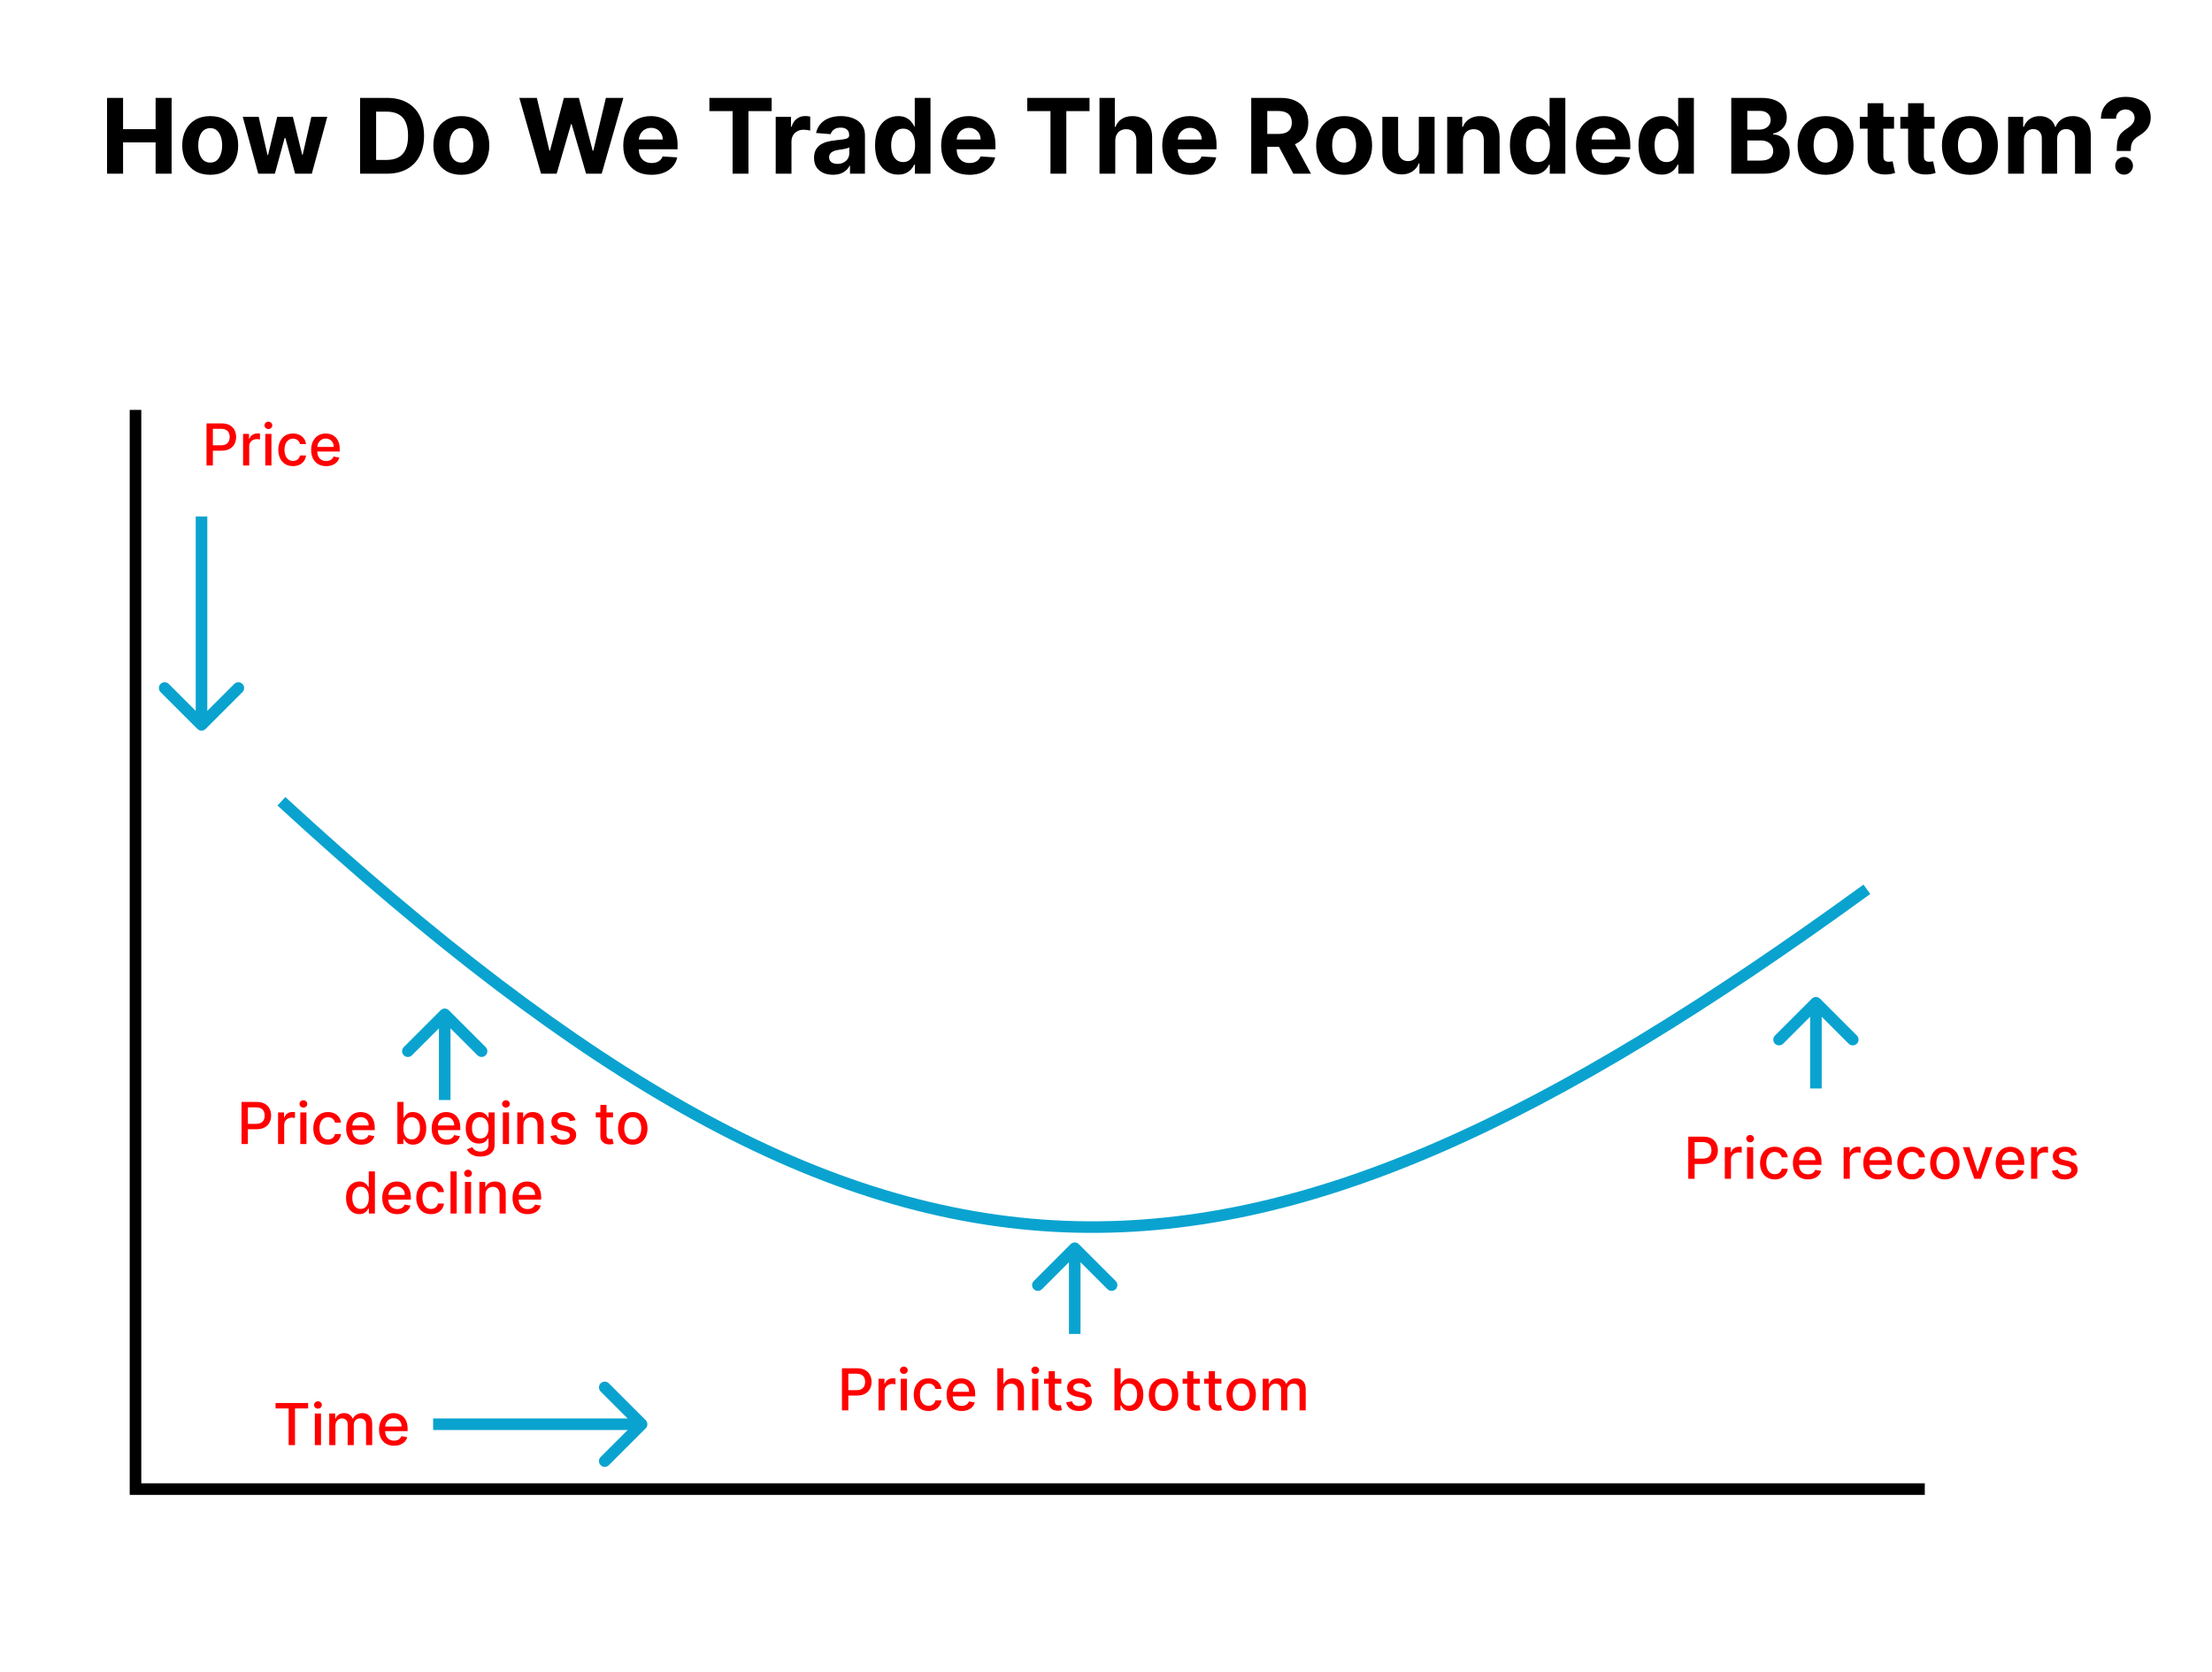 <?xml version="1.0" encoding="UTF-8"?> <svg xmlns="http://www.w3.org/2000/svg" width="955" height="722" viewBox="0 0 955 722" fill="none"><path d="M46.217 75V42.273H53.136V55.776H67.182V42.273H74.086V75H67.182V61.481H53.136V75H46.217ZM90.753 75.479C88.271 75.479 86.124 74.952 84.313 73.897C82.513 72.832 81.122 71.351 80.142 69.455C79.162 67.548 78.672 65.337 78.672 62.823C78.672 60.288 79.162 58.072 80.142 56.175C81.122 54.269 82.513 52.788 84.313 51.733C86.124 50.668 88.271 50.135 90.753 50.135C93.235 50.135 95.377 50.668 97.177 51.733C98.988 52.788 100.384 54.269 101.364 56.175C102.344 58.072 102.834 60.288 102.834 62.823C102.834 65.337 102.344 67.548 101.364 69.455C100.384 71.351 98.988 72.832 97.177 73.897C95.377 74.952 93.235 75.479 90.753 75.479ZM90.785 70.206C91.914 70.206 92.857 69.886 93.614 69.247C94.37 68.597 94.94 67.713 95.323 66.594C95.718 65.476 95.915 64.203 95.915 62.775C95.915 61.348 95.718 60.075 95.323 58.956C94.94 57.837 94.37 56.953 93.614 56.303C92.857 55.653 91.914 55.328 90.785 55.328C89.645 55.328 88.686 55.653 87.909 56.303C87.142 56.953 86.561 57.837 86.167 58.956C85.783 60.075 85.591 61.348 85.591 62.775C85.591 64.203 85.783 65.476 86.167 66.594C86.561 67.713 87.142 68.597 87.909 69.247C88.686 69.886 89.645 70.206 90.785 70.206ZM111.487 75L104.808 50.455H111.695L115.498 66.946H115.722L119.685 50.455H126.445L130.472 66.85H130.679L134.419 50.455H141.29L134.627 75H127.419L123.201 59.563H122.897L118.678 75H111.487ZM167.066 75H155.465V42.273H167.162C170.454 42.273 173.288 42.928 175.663 44.238C178.039 45.538 179.866 47.408 181.145 49.847C182.434 52.287 183.078 55.206 183.078 58.604C183.078 62.014 182.434 64.943 181.145 67.394C179.866 69.844 178.028 71.724 175.631 73.034C173.245 74.345 170.39 75 167.066 75ZM162.384 69.071H166.778C168.824 69.071 170.544 68.709 171.94 67.985C173.346 67.25 174.401 66.115 175.104 64.581C175.818 63.036 176.175 61.044 176.175 58.604C176.175 56.186 175.818 54.21 175.104 52.676C174.401 51.142 173.352 50.012 171.956 49.288C170.56 48.564 168.84 48.201 166.794 48.201H162.384V69.071ZM199.166 75.479C196.684 75.479 194.537 74.952 192.726 73.897C190.926 72.832 189.536 71.351 188.555 69.455C187.575 67.548 187.085 65.337 187.085 62.823C187.085 60.288 187.575 58.072 188.555 56.175C189.536 54.269 190.926 52.788 192.726 51.733C194.537 50.668 196.684 50.135 199.166 50.135C201.648 50.135 203.79 50.668 205.59 51.733C207.401 52.788 208.797 54.269 209.777 56.175C210.757 58.072 211.247 60.288 211.247 62.823C211.247 65.337 210.757 67.548 209.777 69.455C208.797 71.351 207.401 72.832 205.59 73.897C203.79 74.952 201.648 75.479 199.166 75.479ZM199.198 70.206C200.327 70.206 201.27 69.886 202.027 69.247C202.783 68.597 203.353 67.713 203.737 66.594C204.131 65.476 204.328 64.203 204.328 62.775C204.328 61.348 204.131 60.075 203.737 58.956C203.353 57.837 202.783 56.953 202.027 56.303C201.27 55.653 200.327 55.328 199.198 55.328C198.058 55.328 197.099 55.653 196.322 56.303C195.555 56.953 194.974 57.837 194.58 58.956C194.196 60.075 194.005 61.348 194.005 62.775C194.005 64.203 194.196 65.476 194.58 66.594C194.974 67.713 195.555 68.597 196.322 69.247C197.099 69.886 198.058 70.206 199.198 70.206ZM233.583 75L224.219 42.273H231.778L237.195 65.012H237.467L243.443 42.273H249.915L255.876 65.06H256.163L261.581 42.273H269.139L259.775 75H253.031L246.799 53.603H246.543L240.327 75H233.583ZM281.264 75.479C278.739 75.479 276.566 74.968 274.744 73.945C272.933 72.912 271.537 71.452 270.557 69.567C269.577 67.671 269.087 65.428 269.087 62.839C269.087 60.314 269.577 58.098 270.557 56.191C271.537 54.284 272.917 52.798 274.696 51.733C276.486 50.668 278.585 50.135 280.992 50.135C282.612 50.135 284.119 50.396 285.515 50.918C286.921 51.429 288.146 52.202 289.19 53.235C290.245 54.269 291.065 55.568 291.651 57.134C292.237 58.69 292.53 60.511 292.53 62.599V64.469H271.804V60.25H286.122C286.122 59.27 285.909 58.402 285.483 57.646C285.057 56.889 284.465 56.298 283.709 55.872C282.963 55.435 282.095 55.217 281.104 55.217C280.071 55.217 279.155 55.456 278.356 55.936C277.567 56.404 276.949 57.038 276.502 57.837C276.055 58.626 275.825 59.505 275.815 60.474V64.485C275.815 65.7 276.039 66.749 276.486 67.633C276.944 68.517 277.589 69.199 278.42 69.679C279.251 70.158 280.236 70.398 281.376 70.398C282.132 70.398 282.825 70.291 283.453 70.078C284.082 69.865 284.62 69.546 285.067 69.119C285.515 68.693 285.856 68.171 286.09 67.553L292.386 67.969C292.067 69.481 291.411 70.803 290.421 71.932C289.441 73.05 288.173 73.924 286.617 74.553C285.073 75.171 283.288 75.479 281.264 75.479ZM306.269 47.978V42.273H333.147V47.978H323.128V75H316.288V47.978H306.269ZM334.897 75V50.455H341.497V54.737H341.753C342.2 53.214 342.951 52.063 344.006 51.285C345.061 50.497 346.275 50.103 347.649 50.103C347.99 50.103 348.358 50.124 348.752 50.167C349.146 50.209 349.492 50.268 349.791 50.343V56.383C349.471 56.287 349.029 56.202 348.464 56.127C347.9 56.053 347.383 56.016 346.914 56.016C345.913 56.016 345.018 56.234 344.23 56.671C343.452 57.097 342.834 57.694 342.376 58.461C341.929 59.228 341.705 60.112 341.705 61.113V75H334.897ZM359.607 75.463C358.04 75.463 356.645 75.192 355.42 74.648C354.195 74.094 353.225 73.279 352.511 72.204C351.808 71.117 351.457 69.764 351.457 68.144C351.457 66.781 351.707 65.636 352.208 64.709C352.708 63.782 353.39 63.036 354.253 62.472C355.116 61.907 356.096 61.481 357.194 61.193C358.301 60.906 359.463 60.703 360.677 60.586C362.105 60.437 363.255 60.298 364.129 60.17C365.002 60.032 365.636 59.83 366.031 59.563C366.425 59.297 366.622 58.903 366.622 58.381V58.285C366.622 57.273 366.302 56.49 365.663 55.936C365.034 55.382 364.14 55.105 362.978 55.105C361.753 55.105 360.778 55.376 360.054 55.92C359.33 56.452 358.85 57.124 358.616 57.933L352.32 57.422C352.639 55.93 353.268 54.641 354.205 53.555C355.143 52.457 356.352 51.616 357.833 51.03C359.324 50.433 361.05 50.135 363.01 50.135C364.374 50.135 365.679 50.295 366.925 50.614C368.183 50.934 369.296 51.429 370.265 52.1C371.245 52.772 372.018 53.635 372.582 54.689C373.147 55.733 373.429 56.985 373.429 58.445V75H366.973V71.596H366.782C366.387 72.363 365.86 73.04 365.2 73.626C364.539 74.201 363.745 74.654 362.819 74.984C361.892 75.304 360.821 75.463 359.607 75.463ZM361.556 70.765C362.558 70.765 363.442 70.568 364.209 70.174C364.976 69.769 365.578 69.226 366.015 68.544C366.451 67.862 366.67 67.09 366.67 66.227V63.622C366.457 63.761 366.164 63.889 365.791 64.006C365.429 64.112 365.018 64.213 364.56 64.309C364.102 64.394 363.644 64.474 363.186 64.549C362.728 64.613 362.312 64.671 361.94 64.725C361.141 64.842 360.443 65.028 359.846 65.284C359.25 65.54 358.786 65.886 358.456 66.323C358.126 66.749 357.961 67.282 357.961 67.921C357.961 68.848 358.296 69.556 358.967 70.046C359.649 70.526 360.512 70.765 361.556 70.765ZM387.756 75.4C385.891 75.4 384.203 74.92 382.69 73.961C381.188 72.992 379.994 71.57 379.11 69.695C378.237 67.809 377.8 65.497 377.8 62.759C377.8 59.947 378.253 57.608 379.158 55.744C380.064 53.869 381.268 52.468 382.77 51.541C384.282 50.604 385.939 50.135 387.74 50.135C389.114 50.135 390.259 50.369 391.175 50.838C392.102 51.296 392.848 51.871 393.412 52.564C393.988 53.246 394.425 53.917 394.723 54.577H394.931V42.273H401.722V75H395.01V71.069H394.723C394.403 71.751 393.95 72.427 393.365 73.098C392.789 73.759 392.038 74.308 391.111 74.744C390.195 75.181 389.077 75.4 387.756 75.4ZM389.913 69.982C391.01 69.982 391.937 69.684 392.693 69.087C393.46 68.48 394.046 67.633 394.451 66.546C394.867 65.46 395.074 64.187 395.074 62.727C395.074 61.268 394.872 60 394.467 58.924C394.062 57.848 393.476 57.017 392.709 56.431C391.942 55.845 391.01 55.552 389.913 55.552C388.794 55.552 387.851 55.856 387.084 56.463C386.317 57.07 385.737 57.912 385.343 58.988C384.948 60.064 384.751 61.31 384.751 62.727C384.751 64.155 384.948 65.417 385.343 66.515C385.747 67.601 386.328 68.454 387.084 69.071C387.851 69.679 388.794 69.982 389.913 69.982ZM418.505 75.479C415.98 75.479 413.807 74.968 411.985 73.945C410.174 72.912 408.779 71.452 407.799 69.567C406.818 67.671 406.328 65.428 406.328 62.839C406.328 60.314 406.818 58.098 407.799 56.191C408.779 54.284 410.158 52.798 411.937 51.733C413.727 50.668 415.826 50.135 418.234 50.135C419.853 50.135 421.36 50.396 422.756 50.918C424.162 51.429 425.387 52.202 426.431 53.235C427.486 54.269 428.306 55.568 428.892 57.134C429.478 58.69 429.771 60.511 429.771 62.599V64.469H409.045V60.25H423.363C423.363 59.27 423.15 58.402 422.724 57.646C422.298 56.889 421.707 56.298 420.95 55.872C420.204 55.435 419.336 55.217 418.345 55.217C417.312 55.217 416.396 55.456 415.597 55.936C414.809 56.404 414.191 57.038 413.743 57.837C413.296 58.626 413.067 59.505 413.056 60.474V64.485C413.056 65.7 413.28 66.749 413.727 67.633C414.185 68.517 414.83 69.199 415.661 69.679C416.492 70.158 417.477 70.398 418.617 70.398C419.373 70.398 420.066 70.291 420.695 70.078C421.323 69.865 421.861 69.546 422.309 69.119C422.756 68.693 423.097 68.171 423.331 67.553L429.627 67.969C429.308 69.481 428.653 70.803 427.662 71.932C426.682 73.05 425.414 73.924 423.859 74.553C422.314 75.171 420.529 75.479 418.505 75.479ZM443.51 47.978V42.273H470.389V47.978H460.369V75H453.53V47.978H443.51ZM481.495 60.81V75H474.687V42.273H481.303V54.785H481.591C482.145 53.336 483.04 52.202 484.275 51.381C485.511 50.55 487.061 50.135 488.926 50.135C490.63 50.135 492.116 50.508 493.384 51.254C494.662 51.989 495.653 53.049 496.356 54.434C497.07 55.808 497.422 57.454 497.411 59.371V75H490.604V60.586C490.614 59.073 490.231 57.896 489.453 57.054C488.686 56.213 487.61 55.792 486.225 55.792C485.298 55.792 484.478 55.989 483.764 56.383C483.061 56.777 482.507 57.353 482.102 58.109C481.708 58.855 481.506 59.755 481.495 60.81ZM513.954 75.479C511.43 75.479 509.256 74.968 507.435 73.945C505.623 72.912 504.228 71.452 503.248 69.567C502.268 67.671 501.778 65.428 501.778 62.839C501.778 60.314 502.268 58.098 503.248 56.191C504.228 54.284 505.608 52.798 507.387 51.733C509.176 50.668 511.275 50.135 513.683 50.135C515.302 50.135 516.81 50.396 518.205 50.918C519.611 51.429 520.837 52.202 521.881 53.235C522.935 54.269 523.756 55.568 524.342 57.134C524.927 58.69 525.22 60.511 525.22 62.599V64.469H504.494V60.25H518.812C518.812 59.27 518.599 58.402 518.173 57.646C517.747 56.889 517.156 56.298 516.399 55.872C515.654 55.435 514.785 55.217 513.795 55.217C512.761 55.217 511.845 55.456 511.046 55.936C510.258 56.404 509.64 57.038 509.192 57.837C508.745 58.626 508.516 59.505 508.505 60.474V64.485C508.505 65.7 508.729 66.749 509.176 67.633C509.634 68.517 510.279 69.199 511.11 69.679C511.941 70.158 512.926 70.398 514.066 70.398C514.823 70.398 515.515 70.291 516.144 70.078C516.772 69.865 517.31 69.546 517.758 69.119C518.205 68.693 518.546 68.171 518.78 67.553L525.077 67.969C524.757 69.481 524.102 70.803 523.111 71.932C522.131 73.05 520.863 73.924 519.308 74.553C517.763 75.171 515.979 75.479 513.954 75.479ZM540.206 75V42.273H553.118C555.589 42.273 557.699 42.715 559.446 43.599C561.204 44.473 562.541 45.714 563.457 47.322C564.384 48.92 564.847 50.801 564.847 52.963C564.847 55.137 564.378 57.006 563.441 58.572C562.503 60.128 561.145 61.321 559.366 62.152C557.597 62.983 555.456 63.398 552.942 63.398H544.297V57.837H551.823C553.144 57.837 554.242 57.656 555.115 57.294C555.989 56.932 556.639 56.389 557.065 55.664C557.502 54.94 557.72 54.039 557.72 52.963C557.72 51.877 557.502 50.961 557.065 50.215C556.639 49.469 555.983 48.904 555.099 48.521C554.226 48.127 553.123 47.93 551.791 47.93H547.125V75H540.206ZM557.88 60.106L566.014 75H558.375L550.417 60.106H557.88ZM580.304 75.479C577.822 75.479 575.675 74.952 573.864 73.897C572.063 72.832 570.673 71.351 569.693 69.455C568.713 67.548 568.223 65.337 568.223 62.823C568.223 60.288 568.713 58.072 569.693 56.175C570.673 54.269 572.063 52.788 573.864 51.733C575.675 50.668 577.822 50.135 580.304 50.135C582.786 50.135 584.927 50.668 586.728 51.733C588.539 52.788 589.935 54.269 590.915 56.175C591.895 58.072 592.385 60.288 592.385 62.823C592.385 65.337 591.895 67.548 590.915 69.455C589.935 71.351 588.539 72.832 586.728 73.897C584.927 74.952 582.786 75.479 580.304 75.479ZM580.336 70.206C581.465 70.206 582.408 69.886 583.164 69.247C583.921 68.597 584.491 67.713 584.874 66.594C585.268 65.476 585.465 64.203 585.465 62.775C585.465 61.348 585.268 60.075 584.874 58.956C584.491 57.837 583.921 56.953 583.164 56.303C582.408 55.653 581.465 55.328 580.336 55.328C579.196 55.328 578.237 55.653 577.459 56.303C576.692 56.953 576.112 57.837 575.718 58.956C575.334 60.075 575.142 61.348 575.142 62.775C575.142 64.203 575.334 65.476 575.718 66.594C576.112 67.713 576.692 68.597 577.459 69.247C578.237 69.886 579.196 70.206 580.336 70.206ZM612.552 64.549V50.455H619.359V75H612.823V70.541H612.568C612.014 71.98 611.092 73.136 609.803 74.009C608.525 74.883 606.964 75.32 605.121 75.32C603.48 75.32 602.037 74.947 600.79 74.201C599.544 73.455 598.569 72.395 597.866 71.021C597.174 69.647 596.822 68.001 596.811 66.083V50.455H603.619V64.869C603.63 66.317 604.018 67.463 604.785 68.304C605.552 69.146 606.581 69.567 607.87 69.567C608.69 69.567 609.457 69.38 610.171 69.007C610.884 68.624 611.46 68.059 611.897 67.314C612.344 66.568 612.562 65.646 612.552 64.549ZM631.612 60.81V75H624.805V50.455H631.292V54.785H631.58C632.123 53.358 633.034 52.228 634.313 51.397C635.591 50.556 637.141 50.135 638.963 50.135C640.667 50.135 642.154 50.508 643.421 51.254C644.689 51.999 645.675 53.065 646.378 54.45C647.081 55.824 647.432 57.465 647.432 59.371V75H640.625V60.586C640.635 59.084 640.252 57.912 639.474 57.07C638.697 56.218 637.626 55.792 636.262 55.792C635.346 55.792 634.536 55.989 633.833 56.383C633.141 56.777 632.597 57.353 632.203 58.109C631.82 58.855 631.623 59.755 631.612 60.81ZM661.842 75.4C659.978 75.4 658.29 74.92 656.777 73.961C655.275 72.992 654.081 71.57 653.197 69.695C652.324 67.809 651.887 65.497 651.887 62.759C651.887 59.947 652.34 57.608 653.245 55.744C654.151 53.869 655.354 52.468 656.857 51.541C658.369 50.604 660.026 50.135 661.826 50.135C663.201 50.135 664.346 50.369 665.262 50.838C666.189 51.296 666.935 51.871 667.499 52.564C668.075 53.246 668.511 53.917 668.81 54.577H669.017V42.273H675.809V75H669.097V71.069H668.81C668.49 71.751 668.037 72.427 667.451 73.098C666.876 73.759 666.125 74.308 665.198 74.744C664.282 75.181 663.163 75.4 661.842 75.4ZM664 69.982C665.097 69.982 666.024 69.684 666.78 69.087C667.547 68.48 668.133 67.633 668.538 66.546C668.954 65.46 669.161 64.187 669.161 62.727C669.161 61.268 668.959 60 668.554 58.924C668.149 57.848 667.563 57.017 666.796 56.431C666.029 55.845 665.097 55.552 664 55.552C662.881 55.552 661.938 55.856 661.171 56.463C660.404 57.07 659.824 57.912 659.429 58.988C659.035 60.064 658.838 61.31 658.838 62.727C658.838 64.155 659.035 65.417 659.429 66.515C659.834 67.601 660.415 68.454 661.171 69.071C661.938 69.679 662.881 69.982 664 69.982ZM692.592 75.479C690.067 75.479 687.894 74.968 686.072 73.945C684.261 72.912 682.866 71.452 681.885 69.567C680.905 67.671 680.415 65.428 680.415 62.839C680.415 60.314 680.905 58.098 681.885 56.191C682.866 54.284 684.245 52.798 686.024 51.733C687.814 50.668 689.913 50.135 692.32 50.135C693.94 50.135 695.447 50.396 696.843 50.918C698.249 51.429 699.474 52.202 700.518 53.235C701.573 54.269 702.393 55.568 702.979 57.134C703.565 58.69 703.858 60.511 703.858 62.599V64.469H683.132V60.25H697.45C697.45 59.27 697.237 58.402 696.811 57.646C696.385 56.889 695.794 56.298 695.037 55.872C694.291 55.435 693.423 55.217 692.432 55.217C691.399 55.217 690.483 55.456 689.684 55.936C688.895 56.404 688.278 57.038 687.83 57.837C687.383 58.626 687.154 59.505 687.143 60.474V64.485C687.143 65.7 687.367 66.749 687.814 67.633C688.272 68.517 688.917 69.199 689.748 69.679C690.579 70.158 691.564 70.398 692.704 70.398C693.46 70.398 694.153 70.291 694.781 70.078C695.41 69.865 695.948 69.546 696.395 69.119C696.843 68.693 697.184 68.171 697.418 67.553L703.714 67.969C703.395 69.481 702.74 70.803 701.749 71.932C700.769 73.05 699.501 73.924 697.945 74.553C696.401 75.171 694.616 75.479 692.592 75.479ZM717.345 75.4C715.481 75.4 713.792 74.92 712.28 73.961C710.778 72.992 709.584 71.57 708.7 69.695C707.827 67.809 707.39 65.497 707.39 62.759C707.39 59.947 707.843 57.608 708.748 55.744C709.654 53.869 710.857 52.468 712.36 51.541C713.872 50.604 715.529 50.135 717.329 50.135C718.704 50.135 719.849 50.369 720.765 50.838C721.692 51.296 722.438 51.871 723.002 52.564C723.578 53.246 724.014 53.917 724.313 54.577H724.52V42.273H731.312V75H724.6V71.069H724.313C723.993 71.751 723.54 72.427 722.954 73.098C722.379 73.759 721.628 74.308 720.701 74.744C719.785 75.181 718.666 75.4 717.345 75.4ZM719.503 69.982C720.6 69.982 721.527 69.684 722.283 69.087C723.05 68.48 723.636 67.633 724.041 66.546C724.456 65.46 724.664 64.187 724.664 62.727C724.664 61.268 724.462 60 724.057 58.924C723.652 57.848 723.066 57.017 722.299 56.431C721.532 55.845 720.6 55.552 719.503 55.552C718.384 55.552 717.441 55.856 716.674 56.463C715.907 57.07 715.327 57.912 714.932 58.988C714.538 60.064 714.341 61.31 714.341 62.727C714.341 64.155 714.538 65.417 714.932 66.515C715.337 67.601 715.918 68.454 716.674 69.071C717.441 69.679 718.384 69.982 719.503 69.982ZM747.452 75V42.273H760.556C762.963 42.273 764.971 42.63 766.58 43.343C768.189 44.057 769.398 45.048 770.208 46.316C771.017 47.573 771.422 49.022 771.422 50.662C771.422 51.941 771.166 53.065 770.655 54.034C770.144 54.993 769.441 55.781 768.546 56.399C767.661 57.006 766.649 57.438 765.509 57.694V58.013C766.756 58.066 767.922 58.418 769.009 59.068C770.106 59.718 770.996 60.629 771.678 61.8C772.36 62.962 772.7 64.347 772.7 65.955C772.7 67.692 772.269 69.242 771.406 70.606C770.554 71.959 769.291 73.029 767.619 73.817C765.946 74.606 763.885 75 761.434 75H747.452ZM754.371 69.343H760.012C761.941 69.343 763.347 68.975 764.231 68.24C765.115 67.495 765.557 66.504 765.557 65.268C765.557 64.363 765.339 63.564 764.902 62.871C764.465 62.179 763.842 61.635 763.032 61.241C762.233 60.847 761.28 60.65 760.172 60.65H754.371V69.343ZM754.371 55.968H759.501C760.449 55.968 761.291 55.803 762.026 55.472C762.771 55.131 763.357 54.652 763.784 54.034C764.22 53.416 764.439 52.676 764.439 51.813C764.439 50.63 764.018 49.677 763.176 48.952C762.345 48.228 761.163 47.866 759.629 47.866H754.371V55.968ZM788.165 75.479C785.683 75.479 783.536 74.952 781.725 73.897C779.925 72.832 778.535 71.351 777.554 69.455C776.574 67.548 776.084 65.337 776.084 62.823C776.084 60.288 776.574 58.072 777.554 56.175C778.535 54.269 779.925 52.788 781.725 51.733C783.536 50.668 785.683 50.135 788.165 50.135C790.647 50.135 792.789 50.668 794.589 51.733C796.4 52.788 797.796 54.269 798.776 56.175C799.756 58.072 800.246 60.288 800.246 62.823C800.246 65.337 799.756 67.548 798.776 69.455C797.796 71.351 796.4 72.832 794.589 73.897C792.789 74.952 790.647 75.479 788.165 75.479ZM788.197 70.206C789.326 70.206 790.269 69.886 791.026 69.247C791.782 68.597 792.352 67.713 792.736 66.594C793.13 65.476 793.327 64.203 793.327 62.775C793.327 61.348 793.13 60.075 792.736 58.956C792.352 57.837 791.782 56.953 791.026 56.303C790.269 55.653 789.326 55.328 788.197 55.328C787.057 55.328 786.098 55.653 785.321 56.303C784.554 56.953 783.973 57.837 783.579 58.956C783.195 60.075 783.004 61.348 783.004 62.775C783.004 64.203 783.195 65.476 783.579 66.594C783.973 67.713 784.554 68.597 785.321 69.247C786.098 69.886 787.057 70.206 788.197 70.206ZM817.728 50.455V55.568H802.947V50.455H817.728ZM806.303 44.574H813.11V67.457C813.11 68.086 813.206 68.576 813.398 68.928C813.59 69.269 813.856 69.508 814.197 69.647C814.548 69.785 814.953 69.854 815.411 69.854C815.731 69.854 816.051 69.828 816.37 69.775C816.69 69.711 816.935 69.663 817.105 69.631L818.176 74.696C817.835 74.803 817.356 74.925 816.738 75.064C816.12 75.213 815.369 75.304 814.484 75.336C812.844 75.4 811.406 75.181 810.17 74.68C808.945 74.18 807.991 73.402 807.309 72.347C806.628 71.293 806.292 69.961 806.303 68.352V44.574ZM835.219 50.455V55.568H820.437V50.455H835.219ZM823.793 44.574H830.6V67.457C830.6 68.086 830.696 68.576 830.888 68.928C831.08 69.269 831.346 69.508 831.687 69.647C832.039 69.785 832.443 69.854 832.902 69.854C833.221 69.854 833.541 69.828 833.86 69.775C834.18 69.711 834.425 69.663 834.595 69.631L835.666 74.696C835.325 74.803 834.846 74.925 834.228 75.064C833.61 75.213 832.859 75.304 831.975 75.336C830.334 75.4 828.896 75.181 827.66 74.68C826.435 74.18 825.481 73.402 824.8 72.347C824.118 71.293 823.782 69.961 823.793 68.352V44.574ZM850.48 75.479C847.997 75.479 845.851 74.952 844.04 73.897C842.239 72.832 840.849 71.351 839.869 69.455C838.889 67.548 838.399 65.337 838.399 62.823C838.399 60.288 838.889 58.072 839.869 56.175C840.849 54.269 842.239 52.788 844.04 51.733C845.851 50.668 847.997 50.135 850.48 50.135C852.962 50.135 855.103 50.668 856.904 51.733C858.715 52.788 860.11 54.269 861.09 56.175C862.071 58.072 862.561 60.288 862.561 62.823C862.561 65.337 862.071 67.548 861.09 69.455C860.11 71.351 858.715 72.832 856.904 73.897C855.103 74.952 852.962 75.479 850.48 75.479ZM850.512 70.206C851.641 70.206 852.584 69.886 853.34 69.247C854.097 68.597 854.666 67.713 855.05 66.594C855.444 65.476 855.641 64.203 855.641 62.775C855.641 61.348 855.444 60.075 855.05 58.956C854.666 57.837 854.097 56.953 853.34 56.303C852.584 55.653 851.641 55.328 850.512 55.328C849.372 55.328 848.413 55.653 847.635 56.303C846.868 56.953 846.288 57.837 845.893 58.956C845.51 60.075 845.318 61.348 845.318 62.775C845.318 64.203 845.51 65.476 845.893 66.594C846.288 67.713 846.868 68.597 847.635 69.247C848.413 69.886 849.372 70.206 850.512 70.206ZM866.987 75V50.455H873.475V54.785H873.763C874.274 53.347 875.126 52.212 876.32 51.381C877.513 50.55 878.94 50.135 880.602 50.135C882.285 50.135 883.718 50.556 884.901 51.397C886.083 52.228 886.872 53.358 887.266 54.785H887.522C888.022 53.379 888.928 52.255 890.238 51.413C891.559 50.561 893.12 50.135 894.92 50.135C897.211 50.135 899.07 50.865 900.497 52.324C901.936 53.773 902.655 55.829 902.655 58.492V75H895.863V59.835C895.863 58.471 895.501 57.449 894.777 56.767C894.052 56.085 893.147 55.744 892.06 55.744C890.824 55.744 889.86 56.138 889.168 56.926C888.475 57.704 888.129 58.732 888.129 60.011V75H881.529V59.691C881.529 58.487 881.183 57.528 880.49 56.815C879.809 56.101 878.908 55.744 877.79 55.744C877.033 55.744 876.351 55.936 875.744 56.319C875.148 56.692 874.674 57.219 874.322 57.901C873.97 58.572 873.795 59.361 873.795 60.266V75H866.987ZM913.881 65.188V64.645C913.891 62.781 914.057 61.294 914.376 60.186C914.706 59.078 915.186 58.184 915.814 57.502C916.443 56.82 917.199 56.202 918.084 55.648C918.744 55.222 919.335 54.78 919.857 54.322C920.379 53.864 920.795 53.358 921.104 52.804C921.413 52.239 921.567 51.61 921.567 50.918C921.567 50.183 921.391 49.538 921.04 48.984C920.688 48.43 920.214 48.004 919.618 47.706C919.032 47.408 918.382 47.258 917.668 47.258C916.976 47.258 916.32 47.413 915.703 47.722C915.085 48.02 914.579 48.468 914.184 49.064C913.79 49.65 913.577 50.38 913.545 51.254H907.025C907.079 49.123 907.59 47.365 908.559 45.98C909.529 44.584 910.813 43.546 912.411 42.864C914.009 42.172 915.772 41.825 917.7 41.825C919.82 41.825 921.695 42.177 923.325 42.88C924.955 43.572 926.233 44.579 927.16 45.9C928.087 47.221 928.551 48.814 928.551 50.678C928.551 51.925 928.343 53.033 927.927 54.002C927.522 54.961 926.953 55.813 926.217 56.559C925.482 57.294 924.614 57.96 923.613 58.556C922.771 59.057 922.079 59.579 921.535 60.123C921.003 60.666 920.603 61.294 920.337 62.008C920.081 62.722 919.948 63.601 919.937 64.645V65.188H913.881ZM917.045 75.415C915.979 75.415 915.069 75.043 914.312 74.297C913.566 73.54 913.199 72.635 913.21 71.58C913.199 70.536 913.566 69.641 914.312 68.896C915.069 68.15 915.979 67.777 917.045 67.777C918.057 67.777 918.946 68.15 919.714 68.896C920.481 69.641 920.869 70.536 920.88 71.58C920.869 72.283 920.683 72.928 920.321 73.514C919.969 74.089 919.506 74.553 918.93 74.904C918.355 75.245 917.727 75.415 917.045 75.415Z" fill="black"></path><path d="M89.163 201V182.818H95.644C97.058 182.818 98.23 183.076 99.159 183.591C100.089 184.105 100.784 184.81 101.246 185.703C101.707 186.591 101.938 187.592 101.938 188.704C101.938 189.823 101.704 190.829 101.237 191.723C100.775 192.61 100.077 193.315 99.142 193.836C98.213 194.35 97.044 194.608 95.635 194.608H91.178V192.282H95.386C96.28 192.282 97.005 192.128 97.561 191.82C98.118 191.507 98.526 191.08 98.787 190.542C99.047 190.003 99.177 189.391 99.177 188.704C99.177 188.018 99.047 187.408 98.787 186.875C98.526 186.343 98.115 185.925 97.553 185.624C96.996 185.322 96.262 185.171 95.351 185.171H91.906V201H89.163ZM104.941 201V187.364H107.507V189.53H107.649C107.898 188.796 108.335 188.219 108.963 187.799C109.596 187.373 110.312 187.159 111.111 187.159C111.277 187.159 111.472 187.165 111.697 187.177C111.928 187.189 112.109 187.204 112.239 187.222V189.761C112.132 189.731 111.943 189.699 111.671 189.663C111.398 189.622 111.126 189.601 110.854 189.601C110.226 189.601 109.667 189.734 109.176 190C108.691 190.261 108.306 190.625 108.022 191.092C107.738 191.554 107.596 192.081 107.596 192.673V201H104.941ZM114.536 201V187.364H117.19V201H114.536ZM115.876 185.26C115.415 185.26 115.018 185.106 114.687 184.798C114.361 184.484 114.199 184.111 114.199 183.679C114.199 183.241 114.361 182.868 114.687 182.561C115.018 182.247 115.415 182.09 115.876 182.09C116.338 182.09 116.732 182.247 117.057 182.561C117.389 182.868 117.554 183.241 117.554 183.679C117.554 184.111 117.389 184.484 117.057 184.798C116.732 185.106 116.338 185.26 115.876 185.26ZM126.505 201.275C125.186 201.275 124.049 200.976 123.096 200.379C122.149 199.775 121.421 198.943 120.912 197.884C120.403 196.824 120.149 195.611 120.149 194.244C120.149 192.859 120.409 191.637 120.93 190.577C121.451 189.512 122.185 188.681 123.132 188.083C124.079 187.485 125.194 187.186 126.479 187.186C127.515 187.186 128.438 187.378 129.249 187.763C130.06 188.142 130.714 188.675 131.211 189.361C131.714 190.048 132.013 190.85 132.107 191.767H129.524C129.382 191.128 129.056 190.577 128.547 190.116C128.044 189.654 127.37 189.423 126.523 189.423C125.783 189.423 125.135 189.619 124.579 190.009C124.029 190.394 123.599 190.944 123.292 191.661C122.984 192.371 122.83 193.211 122.83 194.182C122.83 195.176 122.981 196.034 123.283 196.756C123.585 197.478 124.011 198.038 124.561 198.434C125.118 198.831 125.772 199.029 126.523 199.029C127.026 199.029 127.482 198.937 127.89 198.754C128.305 198.565 128.651 198.295 128.929 197.946C129.213 197.597 129.411 197.177 129.524 196.685H132.107C132.013 197.567 131.726 198.354 131.246 199.047C130.767 199.739 130.125 200.284 129.32 200.68C128.521 201.077 127.583 201.275 126.505 201.275ZM140.823 201.275C139.48 201.275 138.323 200.988 137.352 200.414C136.387 199.834 135.641 199.02 135.115 197.973C134.594 196.919 134.333 195.685 134.333 194.271C134.333 192.874 134.594 191.643 135.115 190.577C135.641 189.512 136.375 188.681 137.316 188.083C138.263 187.485 139.37 187.186 140.637 187.186C141.406 187.186 142.152 187.313 142.874 187.568C143.596 187.822 144.244 188.222 144.818 188.766C145.392 189.311 145.845 190.018 146.177 190.888C146.508 191.752 146.674 192.803 146.674 194.04V194.981H135.834V192.992H144.072C144.072 192.294 143.93 191.675 143.646 191.137C143.362 190.592 142.963 190.163 142.448 189.849C141.939 189.536 141.341 189.379 140.655 189.379C139.909 189.379 139.258 189.562 138.701 189.929C138.151 190.29 137.725 190.764 137.423 191.35C137.127 191.93 136.979 192.56 136.979 193.241V194.794C136.979 195.706 137.139 196.481 137.458 197.12C137.784 197.76 138.237 198.248 138.817 198.585C139.397 198.917 140.074 199.082 140.85 199.082C141.353 199.082 141.812 199.011 142.226 198.869C142.64 198.721 142.998 198.502 143.3 198.212C143.602 197.922 143.833 197.564 143.993 197.138L146.505 197.591C146.304 198.331 145.943 198.979 145.422 199.535C144.907 200.086 144.259 200.515 143.478 200.822C142.702 201.124 141.818 201.275 140.823 201.275Z" fill="#FF0000"></path><path d="M104.276 494V475.818H110.757C112.172 475.818 113.344 476.076 114.273 476.591C115.202 477.105 115.897 477.81 116.359 478.703C116.821 479.591 117.052 480.592 117.052 481.704C117.052 482.823 116.818 483.829 116.35 484.723C115.889 485.61 115.19 486.315 114.255 486.836C113.326 487.35 112.157 487.608 110.748 487.608H106.292V485.282H110.5C111.393 485.282 112.118 485.128 112.675 484.82C113.231 484.507 113.639 484.08 113.9 483.542C114.16 483.003 114.291 482.391 114.291 481.704C114.291 481.018 114.16 480.408 113.9 479.875C113.639 479.343 113.228 478.925 112.666 478.624C112.11 478.322 111.376 478.171 110.464 478.171H107.02V494H104.276ZM120.054 494V480.364H122.62V482.53H122.762C123.011 481.796 123.449 481.219 124.076 480.799C124.709 480.373 125.426 480.159 126.225 480.159C126.39 480.159 126.586 480.165 126.811 480.177C127.041 480.189 127.222 480.204 127.352 480.222V482.761C127.246 482.731 127.056 482.699 126.784 482.663C126.512 482.622 126.239 482.601 125.967 482.601C125.34 482.601 124.78 482.734 124.289 483C123.804 483.261 123.419 483.625 123.135 484.092C122.851 484.554 122.709 485.081 122.709 485.673V494H120.054ZM129.649 494V480.364H132.304V494H129.649ZM130.99 478.26C130.528 478.26 130.132 478.106 129.8 477.798C129.475 477.484 129.312 477.111 129.312 476.679C129.312 476.241 129.475 475.868 129.8 475.561C130.132 475.247 130.528 475.09 130.99 475.09C131.451 475.09 131.845 475.247 132.17 475.561C132.502 475.868 132.668 476.241 132.668 476.679C132.668 477.111 132.502 477.484 132.17 477.798C131.845 478.106 131.451 478.26 130.99 478.26ZM141.619 494.275C140.299 494.275 139.163 493.976 138.21 493.379C137.263 492.775 136.535 491.943 136.026 490.884C135.517 489.824 135.262 488.611 135.262 487.244C135.262 485.859 135.523 484.637 136.043 483.577C136.564 482.512 137.298 481.681 138.245 481.083C139.192 480.485 140.308 480.186 141.592 480.186C142.628 480.186 143.551 480.378 144.362 480.763C145.173 481.142 145.827 481.675 146.324 482.361C146.827 483.048 147.126 483.85 147.221 484.767H144.637C144.495 484.128 144.17 483.577 143.661 483.116C143.158 482.654 142.483 482.423 141.636 482.423C140.897 482.423 140.249 482.619 139.692 483.009C139.142 483.394 138.713 483.944 138.405 484.661C138.097 485.371 137.943 486.211 137.943 487.182C137.943 488.176 138.094 489.034 138.396 489.756C138.698 490.478 139.124 491.038 139.674 491.434C140.231 491.831 140.885 492.029 141.636 492.029C142.14 492.029 142.595 491.937 143.004 491.754C143.418 491.565 143.764 491.295 144.042 490.946C144.326 490.597 144.525 490.177 144.637 489.685H147.221C147.126 490.567 146.839 491.354 146.36 492.047C145.88 492.739 145.238 493.284 144.433 493.68C143.634 494.077 142.696 494.275 141.619 494.275ZM155.936 494.275C154.593 494.275 153.436 493.988 152.465 493.414C151.501 492.834 150.755 492.02 150.228 490.973C149.707 489.919 149.447 488.685 149.447 487.271C149.447 485.874 149.707 484.643 150.228 483.577C150.755 482.512 151.489 481.681 152.43 481.083C153.377 480.485 154.483 480.186 155.75 480.186C156.519 480.186 157.265 480.313 157.987 480.568C158.709 480.822 159.357 481.222 159.932 481.766C160.506 482.311 160.958 483.018 161.29 483.888C161.621 484.752 161.787 485.803 161.787 487.04V487.981H150.947V485.992H159.186C159.186 485.294 159.044 484.675 158.76 484.137C158.476 483.592 158.076 483.163 157.561 482.849C157.052 482.536 156.454 482.379 155.768 482.379C155.022 482.379 154.371 482.562 153.815 482.929C153.264 483.29 152.838 483.764 152.536 484.35C152.24 484.93 152.092 485.56 152.092 486.241V487.794C152.092 488.706 152.252 489.481 152.572 490.12C152.897 490.76 153.35 491.248 153.93 491.585C154.51 491.917 155.188 492.082 155.963 492.082C156.466 492.082 156.925 492.011 157.339 491.869C157.753 491.721 158.112 491.502 158.413 491.212C158.715 490.922 158.946 490.564 159.106 490.138L161.618 490.591C161.417 491.331 161.056 491.979 160.535 492.535C160.02 493.086 159.372 493.515 158.591 493.822C157.816 494.124 156.931 494.275 155.936 494.275ZM171.561 494V475.818H174.216V482.574H174.376C174.53 482.29 174.752 481.962 175.042 481.589C175.332 481.216 175.734 480.89 176.249 480.612C176.764 480.328 177.445 480.186 178.291 480.186C179.392 480.186 180.374 480.464 181.238 481.021C182.102 481.577 182.78 482.379 183.271 483.426C183.769 484.474 184.017 485.735 184.017 487.208C184.017 488.682 183.771 489.946 183.28 490.999C182.789 492.047 182.114 492.855 181.256 493.423C180.398 493.985 179.418 494.266 178.318 494.266C177.489 494.266 176.811 494.127 176.284 493.849C175.764 493.571 175.355 493.245 175.059 492.873C174.763 492.5 174.536 492.168 174.376 491.878H174.154V494H171.561ZM174.163 487.182C174.163 488.141 174.302 488.981 174.58 489.703C174.858 490.425 175.261 490.99 175.787 491.399C176.314 491.801 176.959 492.002 177.723 492.002C178.516 492.002 179.179 491.792 179.711 491.372C180.244 490.946 180.646 490.369 180.919 489.641C181.197 488.913 181.336 488.093 181.336 487.182C181.336 486.282 181.2 485.474 180.928 484.758C180.661 484.042 180.259 483.477 179.72 483.062C179.188 482.648 178.522 482.441 177.723 482.441C176.953 482.441 176.302 482.639 175.77 483.036C175.243 483.432 174.843 483.986 174.571 484.696C174.299 485.406 174.163 486.235 174.163 487.182ZM192.875 494.275C191.531 494.275 190.374 493.988 189.404 493.414C188.439 492.834 187.693 492.02 187.167 490.973C186.646 489.919 186.385 488.685 186.385 487.271C186.385 485.874 186.646 484.643 187.167 483.577C187.693 482.512 188.427 481.681 189.368 481.083C190.315 480.485 191.422 480.186 192.689 480.186C193.458 480.186 194.204 480.313 194.926 480.568C195.648 480.822 196.296 481.222 196.87 481.766C197.444 482.311 197.897 483.018 198.228 483.888C198.56 484.752 198.725 485.803 198.725 487.04V487.981H187.886V485.992H196.124C196.124 485.294 195.982 484.675 195.698 484.137C195.414 483.592 195.015 483.163 194.5 482.849C193.991 482.536 193.393 482.379 192.706 482.379C191.961 482.379 191.309 482.562 190.753 482.929C190.203 483.29 189.777 483.764 189.475 484.35C189.179 484.93 189.031 485.56 189.031 486.241V487.794C189.031 488.706 189.191 489.481 189.51 490.12C189.836 490.76 190.289 491.248 190.869 491.585C191.449 491.917 192.126 492.082 192.902 492.082C193.405 492.082 193.863 492.011 194.278 491.869C194.692 491.721 195.05 491.502 195.352 491.212C195.654 490.922 195.885 490.564 196.044 490.138L198.557 490.591C198.356 491.331 197.995 491.979 197.474 492.535C196.959 493.086 196.311 493.515 195.529 493.822C194.754 494.124 193.869 494.275 192.875 494.275ZM207.388 499.398C206.305 499.398 205.373 499.256 204.591 498.972C203.816 498.688 203.183 498.312 202.692 497.844C202.2 497.377 201.833 496.865 201.591 496.308L203.872 495.367C204.032 495.628 204.245 495.903 204.512 496.193C204.784 496.489 205.151 496.74 205.612 496.947C206.08 497.155 206.681 497.258 207.415 497.258C208.421 497.258 209.252 497.013 209.909 496.521C210.566 496.036 210.895 495.261 210.895 494.195V491.514H210.726C210.566 491.804 210.335 492.127 210.034 492.482C209.738 492.837 209.329 493.145 208.808 493.405C208.288 493.666 207.61 493.796 206.775 493.796C205.698 493.796 204.728 493.544 203.864 493.041C203.005 492.532 202.325 491.783 201.822 490.795C201.324 489.801 201.076 488.579 201.076 487.129C201.076 485.679 201.321 484.436 201.813 483.4C202.31 482.364 202.991 481.571 203.855 481.021C204.719 480.464 205.698 480.186 206.793 480.186C207.64 480.186 208.323 480.328 208.844 480.612C209.365 480.89 209.77 481.216 210.06 481.589C210.356 481.962 210.584 482.29 210.744 482.574H210.939V480.364H213.54V494.302C213.54 495.474 213.268 496.435 212.724 497.187C212.179 497.939 211.442 498.495 210.513 498.856C209.59 499.217 208.548 499.398 207.388 499.398ZM207.361 491.594C208.125 491.594 208.77 491.417 209.297 491.061C209.829 490.7 210.232 490.185 210.504 489.517C210.782 488.842 210.921 488.034 210.921 487.093C210.921 486.176 210.785 485.368 210.513 484.669C210.241 483.971 209.841 483.426 209.314 483.036C208.788 482.639 208.137 482.441 207.361 482.441C206.562 482.441 205.897 482.648 205.364 483.062C204.831 483.471 204.429 484.027 204.156 484.732C203.89 485.436 203.757 486.223 203.757 487.093C203.757 487.987 203.893 488.771 204.165 489.446C204.438 490.12 204.84 490.647 205.373 491.026C205.911 491.405 206.574 491.594 207.361 491.594ZM217.1 494V480.364H219.755V494H217.1ZM218.441 478.26C217.979 478.26 217.583 478.106 217.251 477.798C216.926 477.484 216.763 477.111 216.763 476.679C216.763 476.241 216.926 475.868 217.251 475.561C217.583 475.247 217.979 475.09 218.441 475.09C218.903 475.09 219.296 475.247 219.622 475.561C219.953 475.868 220.119 476.241 220.119 476.679C220.119 477.111 219.953 477.484 219.622 477.798C219.296 478.106 218.903 478.26 218.441 478.26ZM225.98 485.903V494H223.326V480.364H225.874V482.583H226.043C226.356 481.861 226.847 481.281 227.516 480.843C228.191 480.405 229.04 480.186 230.064 480.186C230.993 480.186 231.807 480.381 232.506 480.772C233.204 481.157 233.746 481.731 234.13 482.494C234.515 483.258 234.707 484.202 234.707 485.326V494H232.053V485.646C232.053 484.658 231.795 483.885 231.28 483.329C230.766 482.767 230.058 482.485 229.159 482.485C228.543 482.485 227.996 482.619 227.516 482.885C227.043 483.151 226.667 483.542 226.389 484.057C226.117 484.566 225.98 485.181 225.98 485.903ZM248.486 483.693L246.08 484.119C245.979 483.811 245.819 483.518 245.6 483.24C245.387 482.962 245.097 482.734 244.73 482.556C244.363 482.379 243.905 482.29 243.354 482.29C242.603 482.29 241.975 482.459 241.472 482.796C240.969 483.128 240.718 483.557 240.718 484.083C240.718 484.539 240.886 484.906 241.224 485.184C241.561 485.462 242.106 485.69 242.857 485.868L245.023 486.365C246.278 486.655 247.213 487.102 247.829 487.706C248.444 488.309 248.752 489.094 248.752 490.058C248.752 490.875 248.515 491.603 248.042 492.242C247.574 492.875 246.92 493.373 246.08 493.734C245.245 494.095 244.278 494.275 243.177 494.275C241.65 494.275 240.404 493.95 239.439 493.299C238.475 492.642 237.883 491.71 237.664 490.502L240.229 490.112C240.389 490.78 240.718 491.286 241.215 491.63C241.712 491.967 242.36 492.136 243.159 492.136C244.029 492.136 244.725 491.955 245.245 491.594C245.766 491.227 246.027 490.78 246.027 490.254C246.027 489.827 245.867 489.469 245.547 489.179C245.234 488.889 244.751 488.67 244.1 488.522L241.792 488.016C240.519 487.726 239.578 487.265 238.969 486.631C238.365 485.998 238.063 485.196 238.063 484.225C238.063 483.421 238.288 482.716 238.738 482.113C239.188 481.509 239.809 481.038 240.602 480.701C241.395 480.358 242.304 480.186 243.328 480.186C244.801 480.186 245.961 480.506 246.808 481.145C247.654 481.778 248.213 482.627 248.486 483.693ZM264.652 480.364V482.494H257.204V480.364H264.652ZM259.201 477.097H261.856V489.996C261.856 490.511 261.933 490.899 262.087 491.159C262.24 491.414 262.439 491.588 262.681 491.683C262.93 491.772 263.199 491.816 263.489 491.816C263.702 491.816 263.889 491.801 264.049 491.772C264.208 491.742 264.333 491.718 264.421 491.701L264.901 493.893C264.747 493.953 264.528 494.012 264.244 494.071C263.96 494.136 263.605 494.172 263.179 494.178C262.48 494.189 261.829 494.065 261.225 493.805C260.622 493.544 260.133 493.142 259.761 492.597C259.388 492.053 259.201 491.369 259.201 490.547V477.097ZM273.186 494.275C271.908 494.275 270.792 493.982 269.839 493.396C268.886 492.81 268.146 491.991 267.62 490.937C267.093 489.884 266.83 488.653 266.83 487.244C266.83 485.829 267.093 484.592 267.62 483.533C268.146 482.474 268.886 481.651 269.839 481.065C270.792 480.479 271.908 480.186 273.186 480.186C274.465 480.186 275.58 480.479 276.533 481.065C277.486 481.651 278.226 482.474 278.753 483.533C279.279 484.592 279.543 485.829 279.543 487.244C279.543 488.653 279.279 489.884 278.753 490.937C278.226 491.991 277.486 492.81 276.533 493.396C275.58 493.982 274.465 494.275 273.186 494.275ZM273.195 492.047C274.024 492.047 274.71 491.828 275.255 491.39C275.799 490.952 276.202 490.369 276.462 489.641C276.728 488.913 276.862 488.111 276.862 487.235C276.862 486.365 276.728 485.566 276.462 484.838C276.202 484.104 275.799 483.515 275.255 483.071C274.71 482.627 274.024 482.406 273.195 482.406C272.36 482.406 271.668 482.627 271.118 483.071C270.573 483.515 270.168 484.104 269.901 484.838C269.641 485.566 269.511 486.365 269.511 487.235C269.511 488.111 269.641 488.913 269.901 489.641C270.168 490.369 270.573 490.952 271.118 491.39C271.668 491.828 272.36 492.047 273.195 492.047ZM155.103 524.266C154.002 524.266 153.02 523.985 152.156 523.423C151.297 522.855 150.623 522.047 150.131 520.999C149.646 519.946 149.403 518.682 149.403 517.208C149.403 515.735 149.649 514.474 150.14 513.426C150.638 512.379 151.318 511.577 152.182 511.021C153.046 510.464 154.026 510.186 155.121 510.186C155.967 510.186 156.648 510.328 157.163 510.612C157.684 510.89 158.086 511.216 158.37 511.589C158.66 511.962 158.885 512.29 159.045 512.574H159.205V505.818H161.859V524H159.267V521.878H159.045C158.885 522.168 158.654 522.5 158.352 522.873C158.056 523.245 157.648 523.571 157.127 523.849C156.606 524.127 155.932 524.266 155.103 524.266ZM155.689 522.002C156.453 522.002 157.098 521.801 157.624 521.399C158.157 520.99 158.56 520.425 158.832 519.703C159.11 518.981 159.249 518.141 159.249 517.182C159.249 516.235 159.113 515.406 158.841 514.696C158.568 513.986 158.169 513.432 157.642 513.036C157.115 512.639 156.464 512.441 155.689 512.441C154.89 512.441 154.224 512.648 153.691 513.062C153.159 513.477 152.756 514.042 152.484 514.758C152.218 515.474 152.085 516.282 152.085 517.182C152.085 518.093 152.221 518.913 152.493 519.641C152.765 520.369 153.168 520.946 153.7 521.372C154.239 521.792 154.902 522.002 155.689 522.002ZM171.525 524.275C170.181 524.275 169.024 523.988 168.054 523.414C167.089 522.834 166.343 522.02 165.816 520.973C165.296 519.919 165.035 518.685 165.035 517.271C165.035 515.874 165.296 514.643 165.816 513.577C166.343 512.512 167.077 511.681 168.018 511.083C168.965 510.485 170.072 510.186 171.338 510.186C172.108 510.186 172.854 510.313 173.576 510.568C174.298 510.822 174.946 511.222 175.52 511.766C176.094 512.311 176.547 513.018 176.878 513.888C177.21 514.752 177.375 515.803 177.375 517.04V517.981H166.536V515.992H174.774C174.774 515.294 174.632 514.675 174.348 514.137C174.064 513.592 173.664 513.163 173.15 512.849C172.641 512.536 172.043 512.379 171.356 512.379C170.61 512.379 169.959 512.562 169.403 512.929C168.853 513.29 168.426 513.764 168.125 514.35C167.829 514.93 167.681 515.56 167.681 516.241V517.794C167.681 518.706 167.841 519.481 168.16 520.12C168.486 520.76 168.938 521.248 169.518 521.585C170.098 521.917 170.776 522.082 171.551 522.082C172.055 522.082 172.513 522.011 172.928 521.869C173.342 521.721 173.7 521.502 174.002 521.212C174.304 520.922 174.534 520.564 174.694 520.138L177.207 520.591C177.005 521.331 176.644 521.979 176.124 522.535C175.609 523.086 174.961 523.515 174.179 523.822C173.404 524.124 172.519 524.275 171.525 524.275ZM186.065 524.275C184.745 524.275 183.608 523.976 182.655 523.379C181.708 522.775 180.98 521.943 180.472 520.884C179.963 519.824 179.708 518.611 179.708 517.244C179.708 515.859 179.968 514.637 180.489 513.577C181.01 512.512 181.744 511.681 182.691 511.083C183.638 510.485 184.754 510.186 186.038 510.186C187.074 510.186 187.997 510.378 188.808 510.763C189.619 511.142 190.273 511.675 190.77 512.361C191.273 513.048 191.572 513.85 191.666 514.767H189.083C188.941 514.128 188.615 513.577 188.106 513.116C187.603 512.654 186.929 512.423 186.082 512.423C185.342 512.423 184.694 512.619 184.138 513.009C183.588 513.394 183.159 513.944 182.851 514.661C182.543 515.371 182.389 516.211 182.389 517.182C182.389 518.176 182.54 519.034 182.842 519.756C183.144 520.478 183.57 521.038 184.12 521.434C184.677 521.831 185.331 522.029 186.082 522.029C186.585 522.029 187.041 521.937 187.449 521.754C187.864 521.565 188.21 521.295 188.488 520.946C188.772 520.597 188.971 520.177 189.083 519.685H191.666C191.572 520.567 191.285 521.354 190.805 522.047C190.326 522.739 189.684 523.284 188.879 523.68C188.08 524.077 187.142 524.275 186.065 524.275ZM197.16 505.818V524H194.505V505.818H197.16ZM200.731 524V510.364H203.385V524H200.731ZM202.071 508.26C201.61 508.26 201.213 508.106 200.882 507.798C200.556 507.484 200.393 507.111 200.393 506.679C200.393 506.241 200.556 505.868 200.882 505.561C201.213 505.247 201.61 505.09 202.071 505.09C202.533 505.09 202.927 505.247 203.252 505.561C203.583 505.868 203.749 506.241 203.749 506.679C203.749 507.111 203.583 507.484 203.252 507.798C202.927 508.106 202.533 508.26 202.071 508.26ZM209.611 515.903V524H206.956V510.364H209.504V512.583H209.673C209.987 511.861 210.478 511.281 211.147 510.843C211.821 510.405 212.671 510.186 213.695 510.186C214.624 510.186 215.438 510.381 216.136 510.772C216.834 511.157 217.376 511.731 217.761 512.494C218.145 513.258 218.338 514.202 218.338 515.326V524H215.683V515.646C215.683 514.658 215.426 513.885 214.911 513.329C214.396 512.767 213.689 512.485 212.789 512.485C212.174 512.485 211.626 512.619 211.147 512.885C210.673 513.151 210.297 513.542 210.019 514.057C209.747 514.566 209.611 515.181 209.611 515.903ZM227.775 524.275C226.431 524.275 225.274 523.988 224.304 523.414C223.339 522.834 222.593 522.02 222.066 520.973C221.546 519.919 221.285 518.685 221.285 517.271C221.285 515.874 221.546 514.643 222.066 513.577C222.593 512.512 223.327 511.681 224.268 511.083C225.215 510.485 226.322 510.186 227.588 510.186C228.358 510.186 229.104 510.313 229.826 510.568C230.548 510.822 231.196 511.222 231.77 511.766C232.344 512.311 232.797 513.018 233.128 513.888C233.46 514.752 233.625 515.803 233.625 517.04V517.981H222.786V515.992H231.024C231.024 515.294 230.882 514.675 230.598 514.137C230.314 513.592 229.914 513.163 229.4 512.849C228.891 512.536 228.293 512.379 227.606 512.379C226.86 512.379 226.209 512.562 225.653 512.929C225.103 513.29 224.676 513.764 224.375 514.35C224.079 514.93 223.931 515.56 223.931 516.241V517.794C223.931 518.706 224.091 519.481 224.41 520.12C224.736 520.76 225.188 521.248 225.768 521.585C226.348 521.917 227.026 522.082 227.801 522.082C228.305 522.082 228.763 522.011 229.178 521.869C229.592 521.721 229.95 521.502 230.252 521.212C230.554 520.922 230.784 520.564 230.944 520.138L233.457 520.591C233.255 521.331 232.894 521.979 232.374 522.535C231.859 523.086 231.211 523.515 230.429 523.822C229.654 524.124 228.769 524.275 227.775 524.275Z" fill="#FF0000"></path><path d="M118.962 608.18V605.818H133.034V608.18H127.361V624H124.626V608.18H118.962ZM135.93 624V610.364H138.584V624H135.93ZM137.271 608.26C136.809 608.26 136.412 608.106 136.081 607.798C135.755 607.484 135.593 607.111 135.593 606.679C135.593 606.241 135.755 605.868 136.081 605.561C136.412 605.247 136.809 605.09 137.271 605.09C137.732 605.09 138.126 605.247 138.451 605.561C138.783 605.868 138.948 606.241 138.948 606.679C138.948 607.111 138.783 607.484 138.451 607.798C138.126 608.106 137.732 608.26 137.271 608.26ZM142.156 624V610.364H144.703V612.583H144.872C145.156 611.831 145.621 611.246 146.266 610.825C146.911 610.399 147.683 610.186 148.583 610.186C149.495 610.186 150.258 610.399 150.874 610.825C151.495 611.251 151.954 611.837 152.25 612.583H152.392C152.717 611.855 153.235 611.275 153.945 610.843C154.656 610.405 155.502 610.186 156.484 610.186C157.721 610.186 158.73 610.574 159.512 611.349C160.299 612.124 160.692 613.293 160.692 614.856V624H158.038V615.104C158.038 614.181 157.786 613.512 157.283 613.098C156.78 612.684 156.18 612.477 155.481 612.477C154.617 612.477 153.945 612.743 153.466 613.276C152.987 613.802 152.747 614.48 152.747 615.309V624H150.101V614.936C150.101 614.196 149.87 613.601 149.409 613.151C148.947 612.701 148.346 612.477 147.607 612.477C147.103 612.477 146.639 612.61 146.213 612.876C145.792 613.136 145.452 613.5 145.192 613.968C144.937 614.436 144.81 614.977 144.81 615.593V624H142.156ZM170.127 624.275C168.784 624.275 167.627 623.988 166.656 623.414C165.691 622.834 164.946 622.02 164.419 620.973C163.898 619.919 163.638 618.685 163.638 617.271C163.638 615.874 163.898 614.643 164.419 613.577C164.946 612.512 165.68 611.681 166.621 611.083C167.568 610.485 168.674 610.186 169.941 610.186C170.71 610.186 171.456 610.313 172.178 610.568C172.9 610.822 173.548 611.222 174.122 611.766C174.697 612.311 175.149 613.018 175.481 613.888C175.812 614.752 175.978 615.803 175.978 617.04V617.981H165.138V615.992H173.377C173.377 615.294 173.235 614.675 172.951 614.137C172.666 613.592 172.267 613.163 171.752 612.849C171.243 612.536 170.645 612.379 169.959 612.379C169.213 612.379 168.562 612.562 168.006 612.929C167.455 613.29 167.029 613.764 166.727 614.35C166.431 614.93 166.283 615.56 166.283 616.241V617.794C166.283 618.706 166.443 619.481 166.763 620.12C167.088 620.76 167.541 621.248 168.121 621.585C168.701 621.917 169.379 622.082 170.154 622.082C170.657 622.082 171.116 622.011 171.53 621.869C171.944 621.721 172.302 621.502 172.604 621.212C172.906 620.922 173.137 620.564 173.297 620.138L175.809 620.591C175.608 621.331 175.247 621.979 174.726 622.535C174.211 623.086 173.563 623.515 172.782 623.822C172.007 624.124 171.122 624.275 170.127 624.275Z" fill="#FF0000"></path><path d="M363.508 609V590.818H369.989C371.403 590.818 372.575 591.076 373.504 591.591C374.433 592.105 375.129 592.81 375.591 593.703C376.052 594.591 376.283 595.592 376.283 596.704C376.283 597.823 376.049 598.829 375.582 599.723C375.12 600.61 374.422 601.315 373.486 601.836C372.557 602.35 371.388 602.608 369.98 602.608H365.523V600.282H369.731C370.625 600.282 371.35 600.128 371.906 599.82C372.463 599.507 372.871 599.08 373.131 598.542C373.392 598.003 373.522 597.391 373.522 596.704C373.522 596.018 373.392 595.408 373.131 594.875C372.871 594.343 372.46 593.925 371.897 593.624C371.341 593.322 370.607 593.171 369.696 593.171H366.251V609H363.508ZM379.286 609V595.364H381.852V597.53H381.994C382.242 596.796 382.68 596.219 383.308 595.799C383.941 595.373 384.657 595.159 385.456 595.159C385.622 595.159 385.817 595.165 386.042 595.177C386.273 595.189 386.453 595.204 386.583 595.222V597.761C386.477 597.731 386.288 597.699 386.015 597.663C385.743 597.622 385.471 597.601 385.199 597.601C384.571 597.601 384.012 597.734 383.521 598C383.035 598.261 382.651 598.625 382.367 599.092C382.082 599.554 381.94 600.081 381.94 600.673V609H379.286ZM388.881 609V595.364H391.535V609H388.881ZM390.221 593.26C389.76 593.26 389.363 593.106 389.032 592.798C388.706 592.484 388.543 592.111 388.543 591.679C388.543 591.241 388.706 590.868 389.032 590.561C389.363 590.247 389.76 590.09 390.221 590.09C390.683 590.09 391.076 590.247 391.402 590.561C391.733 590.868 391.899 591.241 391.899 591.679C391.899 592.111 391.733 592.484 391.402 592.798C391.076 593.106 390.683 593.26 390.221 593.26ZM400.85 609.275C399.53 609.275 398.394 608.976 397.441 608.379C396.494 607.775 395.766 606.943 395.257 605.884C394.748 604.824 394.494 603.611 394.494 602.244C394.494 600.859 394.754 599.637 395.275 598.577C395.796 597.512 396.53 596.681 397.477 596.083C398.424 595.485 399.539 595.186 400.824 595.186C401.859 595.186 402.783 595.378 403.593 595.763C404.404 596.142 405.058 596.675 405.555 597.361C406.059 598.048 406.357 598.85 406.452 599.767H403.869C403.727 599.128 403.401 598.577 402.892 598.116C402.389 597.654 401.714 597.423 400.868 597.423C400.128 597.423 399.48 597.619 398.924 598.009C398.373 598.394 397.944 598.944 397.636 599.661C397.329 600.371 397.175 601.211 397.175 602.182C397.175 603.176 397.326 604.034 397.628 604.756C397.929 605.478 398.356 606.038 398.906 606.434C399.462 606.831 400.116 607.029 400.868 607.029C401.371 607.029 401.827 606.937 402.235 606.754C402.649 606.565 402.996 606.295 403.274 605.946C403.558 605.597 403.756 605.177 403.869 604.685H406.452C406.357 605.567 406.07 606.354 405.591 607.047C405.112 607.739 404.469 608.284 403.664 608.68C402.865 609.077 401.927 609.275 400.85 609.275ZM415.168 609.275C413.824 609.275 412.667 608.988 411.697 608.414C410.732 607.834 409.986 607.02 409.459 605.973C408.939 604.919 408.678 603.685 408.678 602.271C408.678 600.874 408.939 599.643 409.459 598.577C409.986 597.512 410.72 596.681 411.661 596.083C412.608 595.485 413.715 595.186 414.981 595.186C415.751 595.186 416.497 595.313 417.219 595.568C417.941 595.822 418.589 596.222 419.163 596.766C419.737 597.311 420.19 598.018 420.521 598.888C420.853 599.752 421.018 600.803 421.018 602.04V602.981H410.179V600.992H418.417C418.417 600.294 418.275 599.675 417.991 599.137C417.707 598.592 417.307 598.163 416.793 597.849C416.284 597.536 415.686 597.379 414.999 597.379C414.254 597.379 413.602 597.562 413.046 597.929C412.496 598.29 412.07 598.764 411.768 599.35C411.472 599.93 411.324 600.56 411.324 601.241V602.794C411.324 603.706 411.484 604.481 411.803 605.12C412.129 605.76 412.582 606.248 413.162 606.585C413.742 606.917 414.419 607.082 415.195 607.082C415.698 607.082 416.156 607.011 416.571 606.869C416.985 606.721 417.343 606.502 417.645 606.212C417.947 605.922 418.178 605.564 418.337 605.138L420.85 605.591C420.649 606.331 420.287 606.979 419.767 607.535C419.252 608.086 418.604 608.515 417.822 608.822C417.047 609.124 416.162 609.275 415.168 609.275ZM433.234 600.903V609H430.58V590.818H433.199V597.583H433.367C433.687 596.849 434.175 596.266 434.832 595.834C435.489 595.402 436.347 595.186 437.407 595.186C438.342 595.186 439.159 595.378 439.857 595.763C440.562 596.148 441.106 596.722 441.491 597.485C441.881 598.243 442.077 599.19 442.077 600.326V609H439.422V600.646C439.422 599.646 439.165 598.87 438.65 598.32C438.135 597.764 437.419 597.485 436.501 597.485C435.874 597.485 435.312 597.619 434.815 597.885C434.323 598.151 433.936 598.542 433.652 599.057C433.373 599.566 433.234 600.181 433.234 600.903ZM445.619 609V595.364H448.273V609H445.619ZM446.959 593.26C446.498 593.26 446.101 593.106 445.77 592.798C445.444 592.484 445.282 592.111 445.282 591.679C445.282 591.241 445.444 590.868 445.77 590.561C446.101 590.247 446.498 590.09 446.959 590.09C447.421 590.09 447.815 590.247 448.14 590.561C448.472 590.868 448.637 591.241 448.637 591.679C448.637 592.111 448.472 592.484 448.14 592.798C447.815 593.106 447.421 593.26 446.959 593.26ZM458.21 595.364V597.494H450.761V595.364H458.21ZM452.759 592.097H455.413V604.996C455.413 605.511 455.49 605.899 455.644 606.159C455.798 606.414 455.996 606.588 456.239 606.683C456.488 606.772 456.757 606.816 457.047 606.816C457.26 606.816 457.446 606.801 457.606 606.772C457.766 606.742 457.89 606.718 457.979 606.701L458.458 608.893C458.305 608.953 458.086 609.012 457.802 609.071C457.517 609.136 457.162 609.172 456.736 609.178C456.038 609.189 455.387 609.065 454.783 608.805C454.179 608.544 453.691 608.142 453.318 607.597C452.945 607.053 452.759 606.369 452.759 605.547V592.097ZM471.145 598.693L468.739 599.119C468.638 598.811 468.479 598.518 468.26 598.24C468.047 597.962 467.757 597.734 467.39 597.556C467.023 597.379 466.564 597.29 466.014 597.29C465.262 597.29 464.635 597.459 464.131 597.796C463.628 598.128 463.377 598.557 463.377 599.083C463.377 599.539 463.545 599.906 463.883 600.184C464.22 600.462 464.765 600.69 465.516 600.868L467.683 601.365C468.937 601.655 469.872 602.102 470.488 602.706C471.104 603.309 471.411 604.094 471.411 605.058C471.411 605.875 471.175 606.603 470.701 607.242C470.233 607.875 469.579 608.373 468.739 608.734C467.905 609.095 466.937 609.275 465.836 609.275C464.309 609.275 463.063 608.95 462.098 608.299C461.134 607.642 460.542 606.71 460.323 605.502L462.889 605.112C463.048 605.78 463.377 606.286 463.874 606.63C464.371 606.967 465.019 607.136 465.818 607.136C466.688 607.136 467.384 606.955 467.905 606.594C468.425 606.227 468.686 605.78 468.686 605.254C468.686 604.827 468.526 604.469 468.206 604.179C467.893 603.889 467.41 603.67 466.759 603.522L464.451 603.016C463.179 602.726 462.237 602.265 461.628 601.631C461.024 600.998 460.722 600.196 460.722 599.225C460.722 598.421 460.947 597.716 461.397 597.113C461.847 596.509 462.468 596.038 463.261 595.701C464.054 595.358 464.963 595.186 465.987 595.186C467.461 595.186 468.621 595.506 469.467 596.145C470.313 596.778 470.873 597.627 471.145 598.693ZM481.159 609V590.818H483.814V597.574H483.973C484.127 597.29 484.349 596.962 484.639 596.589C484.929 596.216 485.332 595.89 485.847 595.612C486.362 595.328 487.042 595.186 487.889 595.186C488.989 595.186 489.972 595.464 490.836 596.021C491.7 596.577 492.378 597.379 492.869 598.426C493.366 599.474 493.615 600.735 493.615 602.208C493.615 603.682 493.369 604.946 492.878 605.999C492.387 607.047 491.712 607.855 490.854 608.423C489.996 608.985 489.016 609.266 487.915 609.266C487.087 609.266 486.409 609.127 485.882 608.849C485.361 608.571 484.953 608.245 484.657 607.873C484.361 607.5 484.133 607.168 483.973 606.878H483.751V609H481.159ZM483.76 602.182C483.76 603.141 483.899 603.981 484.178 604.703C484.456 605.425 484.858 605.99 485.385 606.399C485.912 606.801 486.557 607.002 487.32 607.002C488.113 607.002 488.776 606.792 489.309 606.372C489.842 605.946 490.244 605.369 490.516 604.641C490.795 603.913 490.934 603.093 490.934 602.182C490.934 601.282 490.798 600.474 490.525 599.758C490.259 599.042 489.856 598.477 489.318 598.062C488.785 597.648 488.119 597.441 487.32 597.441C486.551 597.441 485.9 597.639 485.367 598.036C484.84 598.432 484.441 598.986 484.169 599.696C483.896 600.406 483.76 601.235 483.76 602.182ZM502.339 609.275C501.061 609.275 499.945 608.982 498.992 608.396C498.04 607.81 497.3 606.991 496.773 605.937C496.246 604.884 495.983 603.653 495.983 602.244C495.983 600.829 496.246 599.592 496.773 598.533C497.3 597.474 498.04 596.651 498.992 596.065C499.945 595.479 501.061 595.186 502.339 595.186C503.618 595.186 504.734 595.479 505.686 596.065C506.639 596.651 507.379 597.474 507.906 598.533C508.433 599.592 508.696 600.829 508.696 602.244C508.696 603.653 508.433 604.884 507.906 605.937C507.379 606.991 506.639 607.81 505.686 608.396C504.734 608.982 503.618 609.275 502.339 609.275ZM502.348 607.047C503.177 607.047 503.863 606.828 504.408 606.39C504.952 605.952 505.355 605.369 505.615 604.641C505.882 603.913 506.015 603.111 506.015 602.235C506.015 601.365 505.882 600.566 505.615 599.838C505.355 599.104 504.952 598.515 504.408 598.071C503.863 597.627 503.177 597.406 502.348 597.406C501.514 597.406 500.821 597.627 500.271 598.071C499.726 598.515 499.321 599.104 499.055 599.838C498.794 600.566 498.664 601.365 498.664 602.235C498.664 603.111 498.794 603.913 499.055 604.641C499.321 605.369 499.726 605.952 500.271 606.39C500.821 606.828 501.514 607.047 502.348 607.047ZM518.024 595.364V597.494H510.576V595.364H518.024ZM512.573 592.097H515.228V604.996C515.228 605.511 515.305 605.899 515.459 606.159C515.613 606.414 515.811 606.588 516.053 606.683C516.302 606.772 516.571 606.816 516.861 606.816C517.074 606.816 517.261 606.801 517.421 606.772C517.58 606.742 517.705 606.718 517.794 606.701L518.273 608.893C518.119 608.953 517.9 609.012 517.616 609.071C517.332 609.136 516.977 609.172 516.551 609.178C515.852 609.189 515.201 609.065 514.598 608.805C513.994 608.544 513.506 608.142 513.133 607.597C512.76 607.053 512.573 606.369 512.573 605.547V592.097ZM527.326 595.364V597.494H519.878V595.364H527.326ZM521.875 592.097H524.53V604.996C524.53 605.511 524.607 605.899 524.76 606.159C524.914 606.414 525.113 606.588 525.355 606.683C525.604 606.772 525.873 606.816 526.163 606.816C526.376 606.816 526.563 606.801 526.722 606.772C526.882 606.742 527.007 606.718 527.095 606.701L527.575 608.893C527.421 608.953 527.202 609.012 526.918 609.071C526.634 609.136 526.279 609.172 525.852 609.178C525.154 609.189 524.503 609.065 523.899 608.805C523.296 608.544 522.807 608.142 522.434 607.597C522.062 607.053 521.875 606.369 521.875 605.547V592.097ZM535.86 609.275C534.582 609.275 533.466 608.982 532.513 608.396C531.56 607.81 530.82 606.991 530.294 605.937C529.767 604.884 529.503 603.653 529.503 602.244C529.503 600.829 529.767 599.592 530.294 598.533C530.82 597.474 531.56 596.651 532.513 596.065C533.466 595.479 534.582 595.186 535.86 595.186C537.138 595.186 538.254 595.479 539.207 596.065C540.16 596.651 540.9 597.474 541.426 598.533C541.953 599.592 542.216 600.829 542.216 602.244C542.216 603.653 541.953 604.884 541.426 605.937C540.9 606.991 540.16 607.81 539.207 608.396C538.254 608.982 537.138 609.275 535.86 609.275ZM535.869 607.047C536.697 607.047 537.384 606.828 537.928 606.39C538.473 605.952 538.875 605.369 539.136 604.641C539.402 603.913 539.535 603.111 539.535 602.235C539.535 601.365 539.402 600.566 539.136 599.838C538.875 599.104 538.473 598.515 537.928 598.071C537.384 597.627 536.697 597.406 535.869 597.406C535.034 597.406 534.342 597.627 533.791 598.071C533.247 598.515 532.841 599.104 532.575 599.838C532.315 600.566 532.185 601.365 532.185 602.235C532.185 603.111 532.315 603.913 532.575 604.641C532.841 605.369 533.247 605.952 533.791 606.39C534.342 606.828 535.034 607.047 535.869 607.047ZM545.179 609V595.364H547.727V597.583H547.896C548.18 596.831 548.645 596.246 549.29 595.825C549.935 595.399 550.707 595.186 551.607 595.186C552.518 595.186 553.282 595.399 553.898 595.825C554.519 596.251 554.978 596.837 555.274 597.583H555.416C555.741 596.855 556.259 596.275 556.969 595.843C557.679 595.405 558.526 595.186 559.508 595.186C560.745 595.186 561.754 595.574 562.536 596.349C563.323 597.124 563.716 598.293 563.716 599.856V609H561.062V600.104C561.062 599.181 560.81 598.512 560.307 598.098C559.804 597.684 559.203 597.477 558.505 597.477C557.641 597.477 556.969 597.743 556.49 598.276C556.01 598.802 555.771 599.48 555.771 600.309V609H553.125V599.936C553.125 599.196 552.894 598.601 552.433 598.151C551.971 597.701 551.37 597.477 550.63 597.477C550.127 597.477 549.663 597.61 549.237 597.876C548.816 598.136 548.476 598.5 548.216 598.968C547.961 599.436 547.834 599.977 547.834 600.593V609H545.179Z" fill="#FF0000"></path><path d="M728.89 509V490.818H735.37C736.785 490.818 737.957 491.076 738.886 491.591C739.815 492.105 740.511 492.81 740.972 493.703C741.434 494.591 741.665 495.592 741.665 496.704C741.665 497.823 741.431 498.829 740.963 499.723C740.502 500.61 739.803 501.315 738.868 501.836C737.939 502.35 736.77 502.608 735.362 502.608H730.905V500.282H735.113C736.007 500.282 736.732 500.128 737.288 499.82C737.844 499.507 738.253 499.08 738.513 498.542C738.774 498.003 738.904 497.391 738.904 496.704C738.904 496.018 738.774 495.408 738.513 494.875C738.253 494.343 737.841 493.925 737.279 493.624C736.723 493.322 735.989 493.171 735.077 493.171H731.633V509H728.89ZM744.668 509V495.364H747.233V497.53H747.375C747.624 496.796 748.062 496.219 748.689 495.799C749.323 495.373 750.039 495.159 750.838 495.159C751.004 495.159 751.199 495.165 751.424 495.177C751.655 495.189 751.835 495.204 751.965 495.222V497.761C751.859 497.731 751.669 497.699 751.397 497.663C751.125 497.622 750.853 497.601 750.58 497.601C749.953 497.601 749.394 497.734 748.902 498C748.417 498.261 748.032 498.625 747.748 499.092C747.464 499.554 747.322 500.081 747.322 500.673V509H744.668ZM754.262 509V495.364H756.917V509H754.262ZM755.603 493.26C755.141 493.26 754.745 493.106 754.413 492.798C754.088 492.484 753.925 492.111 753.925 491.679C753.925 491.241 754.088 490.868 754.413 490.561C754.745 490.247 755.141 490.09 755.603 490.09C756.065 490.09 756.458 490.247 756.784 490.561C757.115 490.868 757.281 491.241 757.281 491.679C757.281 492.111 757.115 492.484 756.784 492.798C756.458 493.106 756.065 493.26 755.603 493.26ZM766.232 509.275C764.912 509.275 763.776 508.976 762.823 508.379C761.876 507.775 761.148 506.943 760.639 505.884C760.13 504.824 759.875 503.611 759.875 502.244C759.875 500.859 760.136 499.637 760.657 498.577C761.178 497.512 761.911 496.681 762.858 496.083C763.805 495.485 764.921 495.186 766.205 495.186C767.241 495.186 768.164 495.378 768.975 495.763C769.786 496.142 770.44 496.675 770.937 497.361C771.44 498.048 771.739 498.85 771.834 499.767H769.25C769.108 499.128 768.783 498.577 768.274 498.116C767.771 497.654 767.096 497.423 766.25 497.423C765.51 497.423 764.862 497.619 764.306 498.009C763.755 498.394 763.326 498.944 763.018 499.661C762.71 500.371 762.557 501.211 762.557 502.182C762.557 503.176 762.708 504.034 763.009 504.756C763.311 505.478 763.737 506.038 764.288 506.434C764.844 506.831 765.498 507.029 766.25 507.029C766.753 507.029 767.209 506.937 767.617 506.754C768.031 506.565 768.378 506.295 768.656 505.946C768.94 505.597 769.138 505.177 769.25 504.685H771.834C771.739 505.567 771.452 506.354 770.973 507.047C770.493 507.739 769.851 508.284 769.046 508.68C768.247 509.077 767.309 509.275 766.232 509.275ZM780.55 509.275C779.206 509.275 778.049 508.988 777.079 508.414C776.114 507.834 775.368 507.02 774.841 505.973C774.32 504.919 774.06 503.685 774.06 502.271C774.06 500.874 774.32 499.643 774.841 498.577C775.368 497.512 776.102 496.681 777.043 496.083C777.99 495.485 779.097 495.186 780.363 495.186C781.133 495.186 781.878 495.313 782.601 495.568C783.323 495.822 783.971 496.222 784.545 496.766C785.119 497.311 785.572 498.018 785.903 498.888C786.235 499.752 786.4 500.803 786.4 502.04V502.981H775.56V500.992H783.799C783.799 500.294 783.657 499.675 783.373 499.137C783.089 498.592 782.689 498.163 782.174 497.849C781.665 497.536 781.068 497.379 780.381 497.379C779.635 497.379 778.984 497.562 778.428 497.929C777.878 498.29 777.451 498.764 777.15 499.35C776.854 499.93 776.706 500.56 776.706 501.241V502.794C776.706 503.706 776.865 504.481 777.185 505.12C777.511 505.76 777.963 506.248 778.543 506.585C779.123 506.917 779.801 507.082 780.576 507.082C781.079 507.082 781.538 507.011 781.952 506.869C782.367 506.721 782.725 506.502 783.027 506.212C783.329 505.922 783.559 505.564 783.719 505.138L786.232 505.591C786.03 506.331 785.669 506.979 785.148 507.535C784.634 508.086 783.985 508.515 783.204 508.822C782.429 509.124 781.544 509.275 780.55 509.275ZM795.962 509V495.364H798.527V497.53H798.669C798.918 496.796 799.356 496.219 799.983 495.799C800.617 495.373 801.333 495.159 802.132 495.159C802.298 495.159 802.493 495.165 802.718 495.177C802.949 495.189 803.129 495.204 803.259 495.222V497.761C803.153 497.731 802.963 497.699 802.691 497.663C802.419 497.622 802.147 497.601 801.874 497.601C801.247 497.601 800.688 497.734 800.196 498C799.711 498.261 799.326 498.625 799.042 499.092C798.758 499.554 798.616 500.081 798.616 500.673V509H795.962ZM810.945 509.275C809.602 509.275 808.445 508.988 807.474 508.414C806.509 507.834 805.764 507.02 805.237 505.973C804.716 504.919 804.456 503.685 804.456 502.271C804.456 500.874 804.716 499.643 805.237 498.577C805.764 497.512 806.497 496.681 807.439 496.083C808.385 495.485 809.492 495.186 810.759 495.186C811.528 495.186 812.274 495.313 812.996 495.568C813.718 495.822 814.366 496.222 814.94 496.766C815.514 497.311 815.967 498.018 816.299 498.888C816.63 499.752 816.796 500.803 816.796 502.04V502.981H805.956V500.992H814.195C814.195 500.294 814.053 499.675 813.768 499.137C813.484 498.592 813.085 498.163 812.57 497.849C812.061 497.536 811.463 497.379 810.777 497.379C810.031 497.379 809.38 497.562 808.823 497.929C808.273 498.29 807.847 498.764 807.545 499.35C807.249 499.93 807.101 500.56 807.101 501.241V502.794C807.101 503.706 807.261 504.481 807.581 505.12C807.906 505.76 808.359 506.248 808.939 506.585C809.519 506.917 810.197 507.082 810.972 507.082C811.475 507.082 811.934 507.011 812.348 506.869C812.762 506.721 813.12 506.502 813.422 506.212C813.724 505.922 813.955 505.564 814.115 505.138L816.627 505.591C816.426 506.331 816.065 506.979 815.544 507.535C815.029 508.086 814.381 508.515 813.6 508.822C812.824 509.124 811.94 509.275 810.945 509.275ZM825.485 509.275C824.165 509.275 823.029 508.976 822.076 508.379C821.129 507.775 820.401 506.943 819.892 505.884C819.383 504.824 819.128 503.611 819.128 502.244C819.128 500.859 819.389 499.637 819.91 498.577C820.431 497.512 821.164 496.681 822.111 496.083C823.058 495.485 824.174 495.186 825.458 495.186C826.494 495.186 827.417 495.378 828.228 495.763C829.039 496.142 829.693 496.675 830.19 497.361C830.693 498.048 830.992 498.85 831.087 499.767H828.503C828.361 499.128 828.036 498.577 827.527 498.116C827.024 497.654 826.349 497.423 825.503 497.423C824.763 497.423 824.115 497.619 823.558 498.009C823.008 498.394 822.579 498.944 822.271 499.661C821.963 500.371 821.81 501.211 821.81 502.182C821.81 503.176 821.96 504.034 822.262 504.756C822.564 505.478 822.99 506.038 823.541 506.434C824.097 506.831 824.751 507.029 825.503 507.029C826.006 507.029 826.462 506.937 826.87 506.754C827.284 506.565 827.63 506.295 827.909 505.946C828.193 505.597 828.391 505.177 828.503 504.685H831.087C830.992 505.567 830.705 506.354 830.226 507.047C829.746 507.739 829.104 508.284 828.299 508.68C827.5 509.077 826.562 509.275 825.485 509.275ZM839.67 509.275C838.391 509.275 837.275 508.982 836.323 508.396C835.37 507.81 834.63 506.991 834.103 505.937C833.576 504.884 833.313 503.653 833.313 502.244C833.313 500.829 833.576 499.592 834.103 498.533C834.63 497.474 835.37 496.651 836.323 496.065C837.275 495.479 838.391 495.186 839.67 495.186C840.948 495.186 842.064 495.479 843.016 496.065C843.969 496.651 844.709 497.474 845.236 498.533C845.763 499.592 846.026 500.829 846.026 502.244C846.026 503.653 845.763 504.884 845.236 505.937C844.709 506.991 843.969 507.81 843.016 508.396C842.064 508.982 840.948 509.275 839.67 509.275ZM839.678 507.047C840.507 507.047 841.194 506.828 841.738 506.39C842.283 505.952 842.685 505.369 842.945 504.641C843.212 503.913 843.345 503.111 843.345 502.235C843.345 501.365 843.212 500.566 842.945 499.838C842.685 499.104 842.283 498.515 841.738 498.071C841.194 497.627 840.507 497.406 839.678 497.406C838.844 497.406 838.151 497.627 837.601 498.071C837.056 498.515 836.651 499.104 836.385 499.838C836.124 500.566 835.994 501.365 835.994 502.235C835.994 503.111 836.124 503.913 836.385 504.641C836.651 505.369 837.056 505.952 837.601 506.39C838.151 506.828 838.844 507.047 839.678 507.047ZM860.191 495.364L855.246 509H852.405L847.451 495.364H850.301L853.754 505.857H853.896L857.341 495.364H860.191ZM868.099 509.275C866.755 509.275 865.598 508.988 864.627 508.414C863.663 507.834 862.917 507.02 862.39 505.973C861.869 504.919 861.609 503.685 861.609 502.271C861.609 500.874 861.869 499.643 862.39 498.577C862.917 497.512 863.651 496.681 864.592 496.083C865.539 495.485 866.646 495.186 867.912 495.186C868.682 495.186 869.427 495.313 870.149 495.568C870.871 495.822 871.52 496.222 872.094 496.766C872.668 497.311 873.12 498.018 873.452 498.888C873.783 499.752 873.949 500.803 873.949 502.04V502.981H863.109V500.992H871.348C871.348 500.294 871.206 499.675 870.922 499.137C870.638 498.592 870.238 498.163 869.723 497.849C869.214 497.536 868.616 497.379 867.93 497.379C867.184 497.379 866.533 497.562 865.977 497.929C865.426 498.29 865 498.764 864.698 499.35C864.402 499.93 864.254 500.56 864.254 501.241V502.794C864.254 503.706 864.414 504.481 864.734 505.12C865.059 505.76 865.512 506.248 866.092 506.585C866.672 506.917 867.35 507.082 868.125 507.082C868.628 507.082 869.087 507.011 869.501 506.869C869.916 506.721 870.274 506.502 870.576 506.212C870.877 505.922 871.108 505.564 871.268 505.138L873.78 505.591C873.579 506.331 873.218 506.979 872.697 507.535C872.182 508.086 871.534 508.515 870.753 508.822C869.978 509.124 869.093 509.275 868.099 509.275ZM876.894 509V495.364H879.46V497.53H879.602C879.851 496.796 880.289 496.219 880.916 495.799C881.549 495.373 882.265 495.159 883.064 495.159C883.23 495.159 883.425 495.165 883.65 495.177C883.881 495.189 884.062 495.204 884.192 495.222V497.761C884.085 497.731 883.896 497.699 883.624 497.663C883.351 497.622 883.079 497.601 882.807 497.601C882.18 497.601 881.62 497.734 881.129 498C880.644 498.261 880.259 498.625 879.975 499.092C879.691 499.554 879.549 500.081 879.549 500.673V509H876.894ZM896.707 498.693L894.302 499.119C894.201 498.811 894.041 498.518 893.822 498.24C893.609 497.962 893.319 497.734 892.952 497.556C892.585 497.379 892.126 497.29 891.576 497.29C890.824 497.29 890.197 497.459 889.694 497.796C889.191 498.128 888.939 498.557 888.939 499.083C888.939 499.539 889.108 499.906 889.445 500.184C889.783 500.462 890.327 500.69 891.079 500.868L893.245 501.365C894.5 501.655 895.435 502.102 896.05 502.706C896.666 503.309 896.974 504.094 896.974 505.058C896.974 505.875 896.737 506.603 896.264 507.242C895.796 507.875 895.142 508.373 894.302 508.734C893.467 509.095 892.499 509.275 891.398 509.275C889.871 509.275 888.626 508.95 887.661 508.299C886.696 507.642 886.104 506.71 885.885 505.502L888.451 505.112C888.611 505.78 888.939 506.286 889.436 506.63C889.934 506.967 890.582 507.136 891.381 507.136C892.251 507.136 892.946 506.955 893.467 506.594C893.988 506.227 894.248 505.78 894.248 505.254C894.248 504.827 894.088 504.469 893.769 504.179C893.455 503.889 892.973 503.67 892.322 503.522L890.014 503.016C888.741 502.726 887.8 502.265 887.19 501.631C886.587 500.998 886.285 500.196 886.285 499.225C886.285 498.421 886.51 497.716 886.96 497.113C887.409 496.509 888.031 496.038 888.824 495.701C889.617 495.358 890.525 495.186 891.549 495.186C893.023 495.186 894.183 495.506 895.03 496.145C895.876 496.778 896.435 497.627 896.707 498.693Z" fill="#FF0000"></path><path d="M85.232 314.768C86.209 315.744 87.791 315.744 88.768 314.768L104.678 298.858C105.654 297.882 105.654 296.299 104.678 295.322C103.701 294.346 102.118 294.346 101.142 295.322L87 309.464L72.858 295.322C71.882 294.346 70.299 294.346 69.322 295.322C68.346 296.299 68.346 297.882 69.322 298.858L85.232 314.768ZM84.5 223L84.5 313L89.5 313L89.5 223L84.5 223Z" fill="#0AA3CF"></path><path d="M278.768 616.768C279.744 615.791 279.744 614.209 278.768 613.232L262.858 597.322C261.882 596.346 260.299 596.346 259.322 597.322C258.346 598.299 258.346 599.882 259.322 600.858L273.464 615L259.322 629.142C258.346 630.118 258.346 631.701 259.322 632.678C260.299 633.654 261.882 633.654 262.858 632.678L278.768 616.768ZM187 617.5H277V612.5H187V617.5Z" fill="#0AA3CF"></path><path d="M193.768 436.232C192.791 435.256 191.209 435.256 190.232 436.232L174.322 452.142C173.346 453.118 173.346 454.701 174.322 455.678C175.299 456.654 176.882 456.654 177.858 455.678L192 441.536L206.142 455.678C207.118 456.654 208.701 456.654 209.678 455.678C210.654 454.701 210.654 453.118 209.678 452.142L193.768 436.232ZM194.5 475V438H189.5V475H194.5Z" fill="#0AA3CF"></path><path d="M465.768 537.232C464.791 536.256 463.209 536.256 462.232 537.232L446.322 553.142C445.346 554.118 445.346 555.701 446.322 556.678C447.299 557.654 448.882 557.654 449.858 556.678L464 542.536L478.142 556.678C479.118 557.654 480.701 557.654 481.678 556.678C482.654 555.701 482.654 554.118 481.678 553.142L465.768 537.232ZM466.5 576V539H461.5V576H466.5Z" fill="#0AA3CF"></path><path d="M785.768 431.232C784.791 430.256 783.209 430.256 782.232 431.232L766.322 447.142C765.346 448.118 765.346 449.701 766.322 450.678C767.299 451.654 768.882 451.654 769.858 450.678L784 436.536L798.142 450.678C799.118 451.654 800.701 451.654 801.678 450.678C802.654 449.701 802.654 448.118 801.678 447.142L785.768 431.232ZM786.5 470V433H781.5V470H786.5Z" fill="#0AA3CF"></path><path d="M58.5 177V643H831" stroke="black" stroke-width="5"></path><path d="M121.5 346C383.16 586.807 533.329 582.219 806 384" stroke="#0AA3CF" stroke-width="5"></path></svg> 